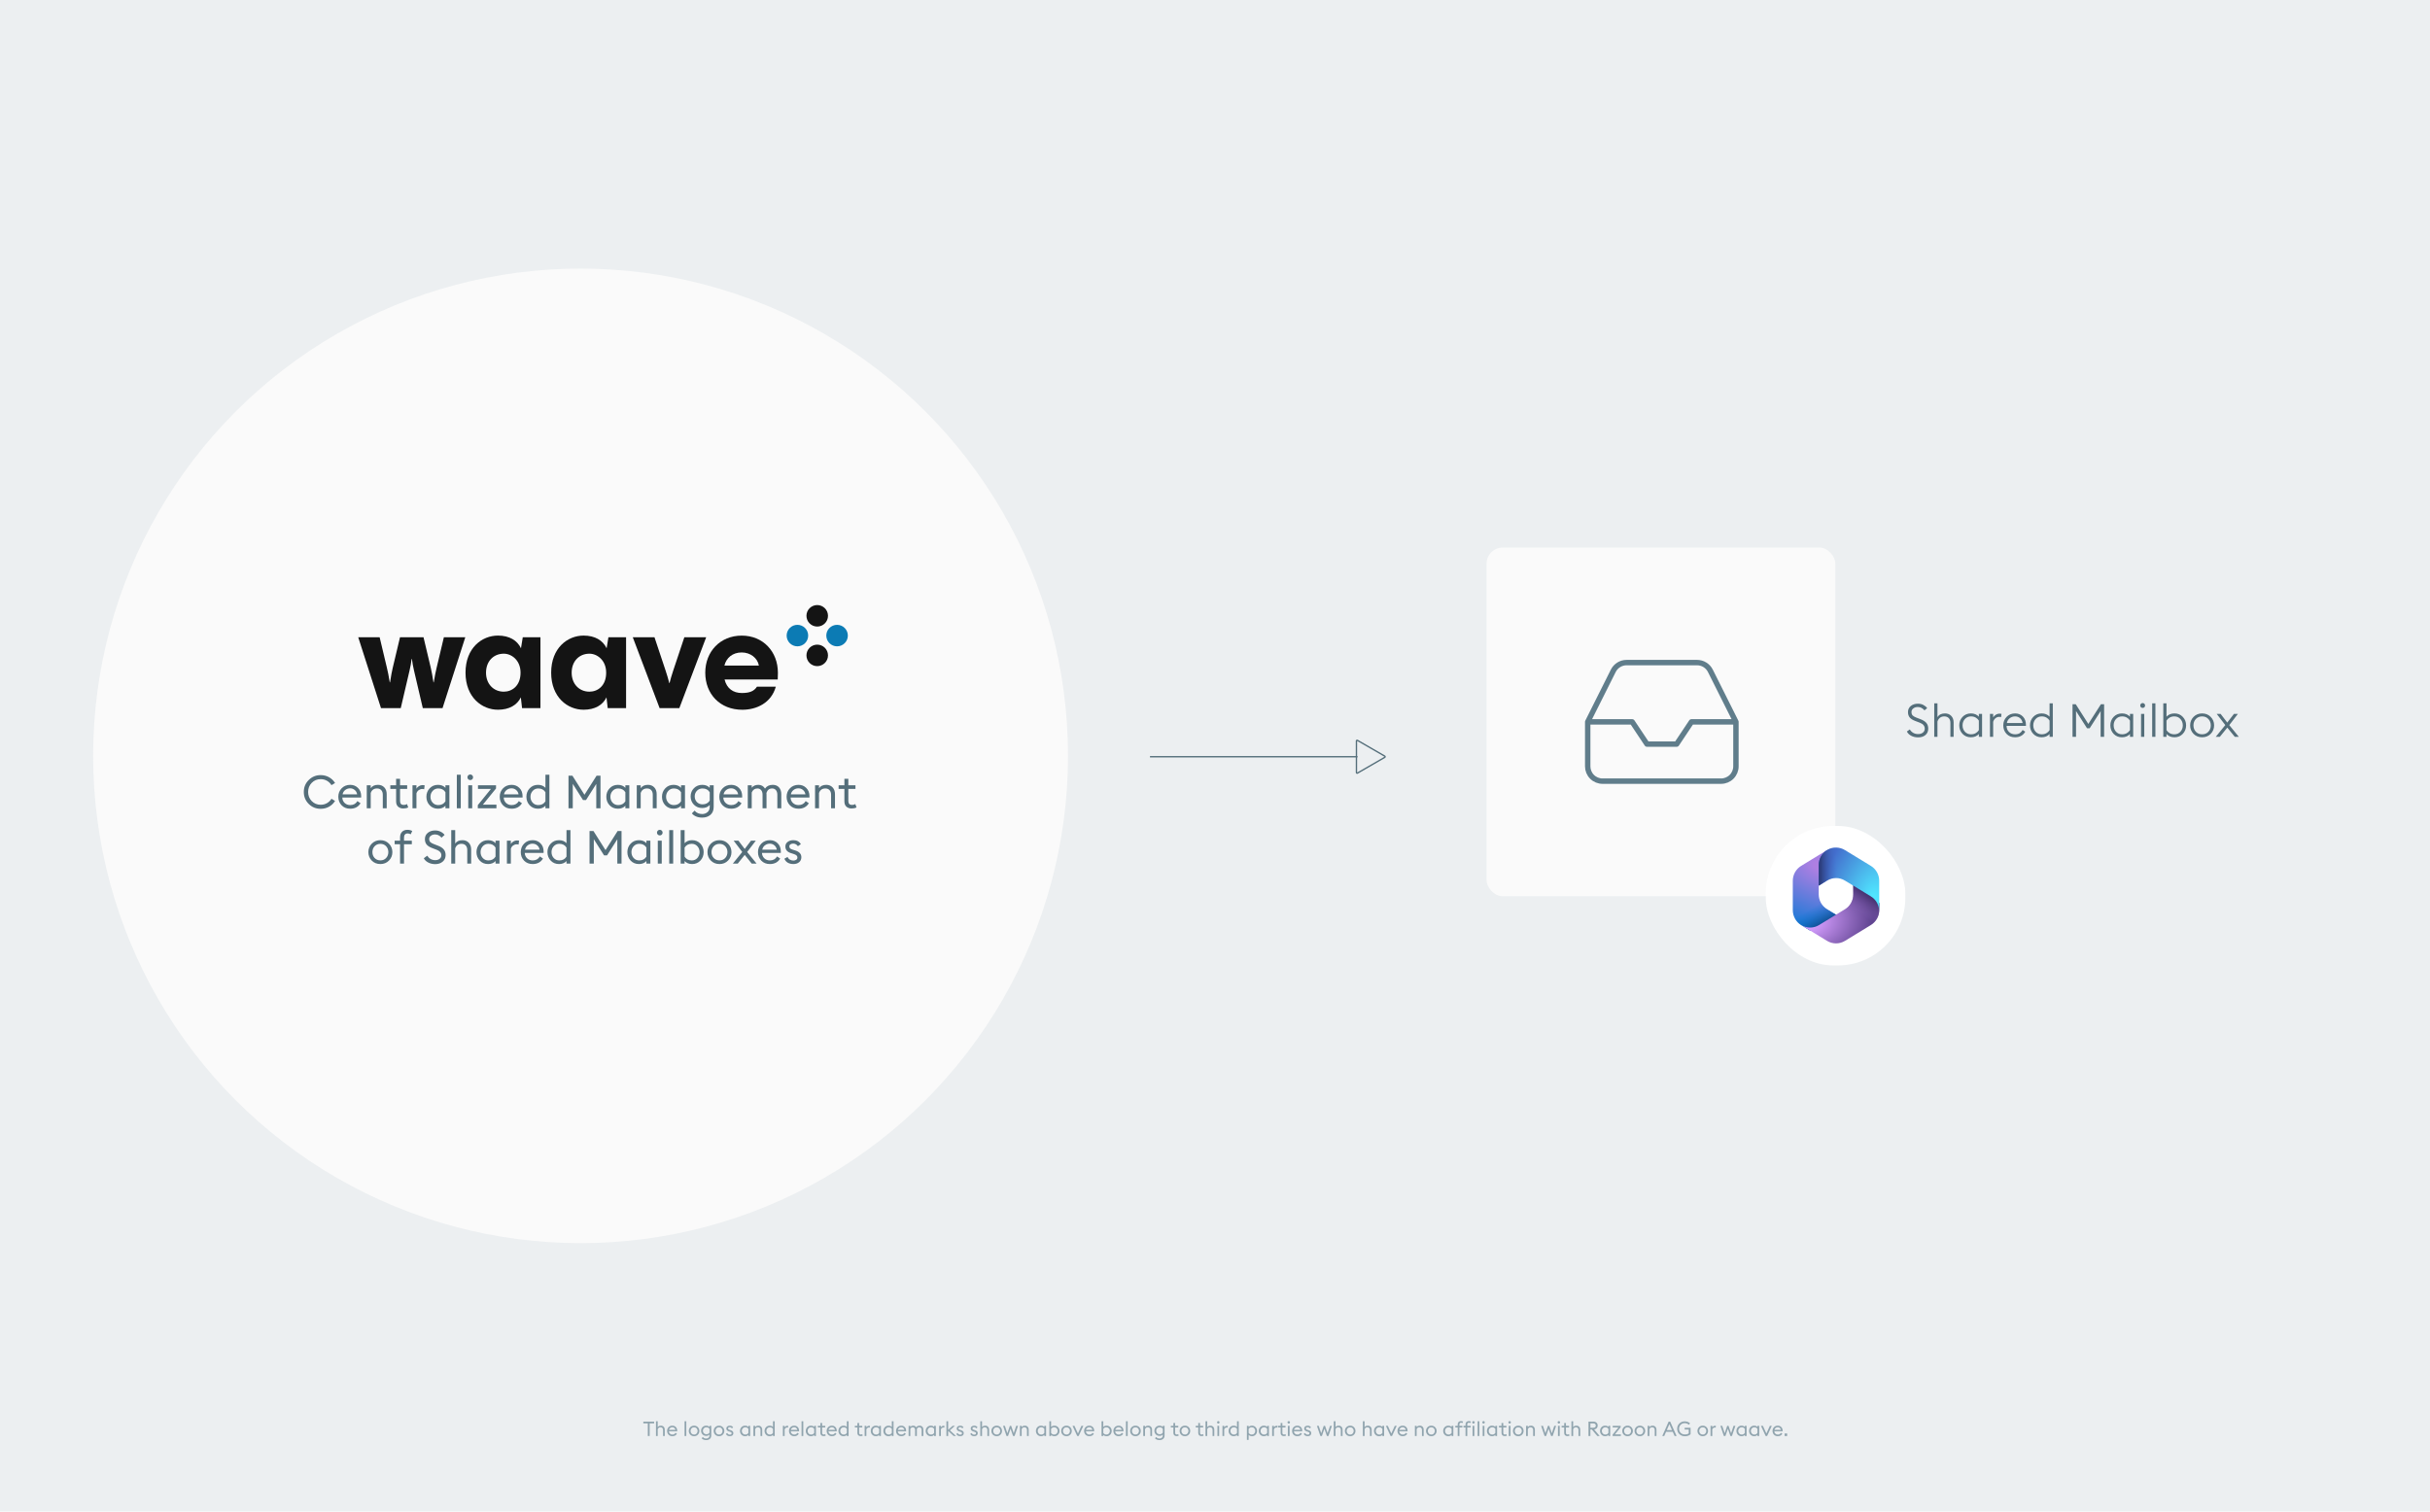 <svg width="1800" height="1120" viewBox="0 0 1800 1120" fill="none" xmlns="http://www.w3.org/2000/svg">
<rect width="1800" height="1120" fill="#ECEFF1"/>
<g filter="url(#filter0_d_4120_118)">
<circle cx="430.06" cy="560.06" r="361.06" fill="#FAFAFA"/>
</g>
<path d="M1420.84 546.359C1418.89 546.359 1417.16 545.951 1415.64 545.135C1414.12 544.297 1413.08 543.254 1412.51 542.007L1414.66 540.477C1416.08 542.767 1418.16 543.911 1420.88 543.911C1422.28 543.911 1423.44 543.549 1424.35 542.823C1425.27 542.098 1425.74 541.135 1425.74 539.933C1425.74 537.916 1424.57 536.454 1422.24 535.547L1418.67 534.187C1416.79 533.485 1415.43 532.623 1414.59 531.603C1413.75 530.583 1413.33 529.246 1413.33 527.591C1413.33 525.733 1414.02 524.237 1415.4 523.103C1416.81 521.97 1418.58 521.403 1420.71 521.403C1422.18 521.403 1423.51 521.709 1424.69 522.321C1425.89 522.933 1426.84 523.727 1427.54 524.701L1425.54 526.333C1424.15 524.679 1422.51 523.851 1420.61 523.851C1419.27 523.851 1418.15 524.203 1417.24 524.905C1416.36 525.585 1415.91 526.469 1415.91 527.557C1415.91 528.623 1416.19 529.461 1416.73 530.073C1417.3 530.663 1418.23 531.207 1419.52 531.705L1422.71 532.929C1424.59 533.655 1426 534.561 1426.93 535.649C1427.86 536.737 1428.32 538.143 1428.32 539.865C1428.32 541.86 1427.63 543.447 1426.25 544.625C1424.87 545.781 1423.06 546.359 1420.84 546.359ZM1435.15 545.951H1432.77V521.131H1435.15V531.331C1436.31 529.518 1438.17 528.611 1440.73 528.611C1442.61 528.611 1444.14 529.212 1445.32 530.413C1446.52 531.615 1447.12 533.247 1447.12 535.309V545.951H1444.74V535.649C1444.74 534.108 1444.33 532.918 1443.52 532.079C1442.72 531.241 1441.61 530.821 1440.18 530.821C1438.89 530.821 1437.81 531.173 1436.95 531.875C1436.11 532.555 1435.51 533.473 1435.15 534.629V545.951ZM1459.9 546.291C1457.41 546.291 1455.35 545.441 1453.71 543.741C1452.1 542.019 1451.3 539.922 1451.3 537.451C1451.3 534.981 1452.1 532.895 1453.71 531.195C1455.35 529.473 1457.41 528.611 1459.9 528.611C1462.37 528.611 1464.34 529.416 1465.82 531.025V528.951H1468.2V545.951H1465.82V543.877C1464.34 545.487 1462.37 546.291 1459.9 546.291ZM1460 544.081C1461.32 544.081 1462.47 543.798 1463.47 543.231C1464.47 542.665 1465.25 541.917 1465.82 540.987V533.915C1465.25 532.986 1464.47 532.238 1463.47 531.671C1462.47 531.105 1461.32 530.821 1460 530.821C1458.17 530.821 1456.66 531.467 1455.48 532.759C1454.33 534.029 1453.75 535.593 1453.75 537.451C1453.75 539.31 1454.33 540.885 1455.48 542.177C1456.66 543.447 1458.17 544.081 1460 544.081ZM1474.04 545.951V528.951H1476.42V531.603C1476.81 530.833 1477.44 530.175 1478.33 529.631C1479.21 529.065 1480.16 528.781 1481.18 528.781C1481.73 528.781 1482.19 528.827 1482.58 528.917L1482.27 531.365C1481.84 531.229 1481.35 531.161 1480.81 531.161C1479.83 531.161 1478.94 531.501 1478.12 532.181C1477.31 532.839 1476.74 533.734 1476.42 534.867V545.951H1474.04ZM1492.64 546.291C1490.04 546.291 1487.93 545.453 1486.32 543.775C1484.71 542.075 1483.91 539.967 1483.91 537.451C1483.91 534.958 1484.73 532.861 1486.39 531.161C1488.04 529.461 1490.15 528.611 1492.71 528.611C1495 528.611 1496.9 529.382 1498.42 530.923C1499.94 532.465 1500.7 534.561 1500.7 537.213V537.859H1486.35C1486.35 539.627 1486.94 541.112 1488.12 542.313C1489.3 543.492 1490.81 544.081 1492.64 544.081C1494 544.081 1495.11 543.821 1495.98 543.299C1496.86 542.755 1497.62 541.951 1498.25 540.885L1500.19 542.143C1498.58 544.909 1496.07 546.291 1492.64 546.291ZM1486.56 535.751H1498.22C1497.99 534.233 1497.37 533.031 1496.35 532.147C1495.33 531.263 1494.08 530.821 1492.61 530.821C1491.14 530.821 1489.82 531.275 1488.67 532.181C1487.53 533.065 1486.83 534.255 1486.56 535.751ZM1512.3 546.291C1509.8 546.291 1507.74 545.441 1506.11 543.741C1504.5 542.019 1503.69 539.922 1503.69 537.451C1503.69 534.981 1504.5 532.895 1506.11 531.195C1507.74 529.473 1509.8 528.611 1512.3 528.611C1514.77 528.611 1516.74 529.416 1518.21 531.025V521.131H1520.59V545.951H1518.21V543.877C1516.74 545.487 1514.77 546.291 1512.3 546.291ZM1512.4 544.081C1513.71 544.081 1514.87 543.798 1515.87 543.231C1516.86 542.665 1517.65 541.917 1518.21 540.987V533.915C1517.65 532.986 1516.86 532.238 1515.87 531.671C1514.87 531.105 1513.71 530.821 1512.4 530.821C1510.56 530.821 1509.05 531.467 1507.88 532.759C1506.72 534.029 1506.14 535.593 1506.14 537.451C1506.14 539.31 1506.72 540.885 1507.88 542.177C1509.05 543.447 1510.56 544.081 1512.4 544.081ZM1535.21 545.951V521.811H1537.59L1546.91 536.397L1556.23 521.811H1558.61V545.951H1556.02V526.911L1547.9 539.627H1545.96L1537.8 526.843V545.951H1535.21ZM1571.83 546.291C1569.34 546.291 1567.27 545.441 1565.64 543.741C1564.03 542.019 1563.23 539.922 1563.23 537.451C1563.23 534.981 1564.03 532.895 1565.64 531.195C1567.27 529.473 1569.34 528.611 1571.83 528.611C1574.3 528.611 1576.27 529.416 1577.75 531.025V528.951H1580.13V545.951H1577.75V543.877C1576.27 545.487 1574.3 546.291 1571.83 546.291ZM1571.93 544.081C1573.25 544.081 1574.4 543.798 1575.4 543.231C1576.4 542.665 1577.18 541.917 1577.75 540.987V533.915C1577.18 532.986 1576.4 532.238 1575.4 531.671C1574.4 531.105 1573.25 530.821 1571.93 530.821C1570.1 530.821 1568.59 531.467 1567.41 532.759C1566.25 534.029 1565.68 535.593 1565.68 537.451C1565.68 539.31 1566.25 540.885 1567.41 542.177C1568.59 543.447 1570.1 544.081 1571.93 544.081ZM1587.19 524.531C1586.67 524.531 1586.23 524.361 1585.87 524.021C1585.53 523.659 1585.36 523.228 1585.36 522.729C1585.36 522.231 1585.53 521.811 1585.87 521.471C1586.23 521.109 1586.67 520.927 1587.19 520.927C1587.69 520.927 1588.11 521.109 1588.45 521.471C1588.79 521.811 1588.96 522.231 1588.96 522.729C1588.96 523.228 1588.79 523.659 1588.45 524.021C1588.11 524.361 1587.69 524.531 1587.19 524.531ZM1585.97 545.951V528.951H1588.35V545.951H1585.97ZM1594.21 545.951V521.131H1596.59V545.951H1594.21ZM1610.74 546.291C1608.26 546.291 1606.29 545.487 1604.82 543.877V545.951H1602.44V521.131H1604.82V531.025C1606.29 529.416 1608.26 528.611 1610.74 528.611C1613.23 528.611 1615.28 529.473 1616.89 531.195C1618.52 532.895 1619.34 534.981 1619.34 537.451C1619.34 539.922 1618.52 542.019 1616.89 543.741C1615.28 545.441 1613.23 546.291 1610.74 546.291ZM1610.63 544.081C1612.47 544.081 1613.97 543.447 1615.12 542.177C1616.3 540.885 1616.89 539.31 1616.89 537.451C1616.89 535.593 1616.3 534.029 1615.12 532.759C1613.97 531.467 1612.47 530.821 1610.63 530.821C1609.32 530.821 1608.16 531.105 1607.17 531.671C1606.17 532.238 1605.39 532.986 1604.82 533.915V540.987C1605.39 541.917 1606.17 542.665 1607.17 543.231C1608.16 543.798 1609.32 544.081 1610.63 544.081ZM1637.56 543.741C1635.88 545.441 1633.76 546.291 1631.2 546.291C1628.64 546.291 1626.52 545.441 1624.84 543.741C1623.17 542.019 1622.33 539.922 1622.33 537.451C1622.33 534.981 1623.17 532.895 1624.84 531.195C1626.52 529.473 1628.64 528.611 1631.2 528.611C1633.76 528.611 1635.88 529.473 1637.56 531.195C1639.24 532.895 1640.08 534.981 1640.08 537.451C1640.08 539.922 1639.24 542.019 1637.56 543.741ZM1626.54 542.177C1627.75 543.447 1629.3 544.081 1631.2 544.081C1633.11 544.081 1634.65 543.447 1635.83 542.177C1637.03 540.885 1637.63 539.31 1637.63 537.451C1637.63 535.593 1637.03 534.029 1635.83 532.759C1634.65 531.467 1633.11 530.821 1631.2 530.821C1629.3 530.821 1627.75 531.467 1626.54 532.759C1625.37 534.029 1624.78 535.593 1624.78 537.451C1624.78 539.31 1625.37 540.885 1626.54 542.177ZM1655.4 545.951L1649.86 539.117L1644.32 545.951H1641.29L1648.36 537.247L1642 528.951H1644.89L1649.82 535.377L1654.79 528.951H1657.71L1651.32 537.281L1658.39 545.951H1655.4Z" fill="#546E7A"/>
<g filter="url(#filter1_d_4120_118)">
<rect x="1101.15" y="405.689" width="258.361" height="258.361" rx="12" fill="#FAFAFA"/>
</g>
<path d="M1285.88 534.87H1252.94L1241.96 551.34H1220L1209.02 534.87H1176.08M1285.88 534.87V567.811C1285.88 570.723 1284.72 573.516 1282.67 575.575C1280.61 577.634 1277.81 578.791 1274.9 578.791H1187.06C1184.15 578.791 1181.35 577.634 1179.29 575.575C1177.23 573.516 1176.08 570.723 1176.08 567.811V534.87M1285.88 534.87L1266.94 497.042C1266.03 495.213 1264.63 493.674 1262.89 492.597C1261.16 491.52 1259.16 490.949 1257.11 490.948H1204.85C1202.8 490.949 1200.8 491.52 1199.07 492.597C1197.33 493.674 1195.93 495.213 1195.02 497.042L1176.08 534.87" stroke="#607D8B" stroke-width="4" stroke-linecap="round" stroke-linejoin="round"/>
<path d="M851.836 560.706H1005.56" stroke="#546E7A"/>
<g filter="url(#filter2_d_4120_118)">
<rect x="1308" y="612" width="103.345" height="103.345" rx="50" fill="white"/>
</g>
<path d="M282.208 524.665L265.355 472.166H281.216L286.584 494.735C287.14 497.076 288.035 501.107 288.712 505.572H288.929C289.606 501.107 290.38 496.979 290.936 494.735L296.304 472.166H313.712L319.08 494.735C319.636 496.979 320.409 501.107 321.086 505.572H321.304C321.981 501.107 322.876 497.076 323.432 494.735L328.799 472.166H344.66L327.808 524.665H313.18L306.7 496.955C306.023 494.059 305.467 491.138 305.129 488.242H304.911C304.573 491.138 304.017 494.059 303.34 496.955L296.86 524.665H282.208Z" fill="#141414"/>
<path d="M400.319 472.166V524.665H386.706L385.812 516.724C383.031 522.42 377.229 525.872 368.839 525.872C357.015 525.872 344.83 516.724 344.83 498.404C344.83 480.083 356.991 470.935 368.839 470.935C377.325 470.935 383.128 474.508 385.909 480.325L387.238 472.166H400.319ZM385.594 498.428C385.594 489.28 379.018 484.356 373.191 484.356C365.478 484.356 360.014 490.052 360.014 498.428C360.014 506.803 365.599 512.5 373.191 512.5C379.211 512.5 385.594 508.252 385.594 498.428Z" fill="#141414"/>
<path d="M463.763 472.166V524.665H450.15L449.256 516.724C446.475 522.42 440.672 525.872 432.283 525.872C420.459 525.872 408.273 516.724 408.273 498.404C408.273 480.083 420.435 470.935 432.283 470.935C440.769 470.935 446.572 474.508 449.352 480.325L450.682 472.166H463.763ZM449.014 498.428C449.014 489.28 442.437 484.356 436.635 484.356C428.922 484.356 423.457 490.052 423.457 498.428C423.457 506.803 429.043 512.5 436.635 512.5C442.655 512.5 449.014 508.252 449.014 498.428Z" fill="#141414"/>
<path d="M488.594 524.665L468.719 472.166H484.798L493.067 496.955C494.082 500.093 495.195 503.665 495.751 506.103H495.968C496.524 503.641 497.637 500.069 498.652 496.955L506.921 472.166H523.096L503.222 524.665H488.594Z" fill="#141414"/>
<path d="M576.119 503.448H536.709C538.377 510.158 543.068 513.489 549.547 513.489C555.471 513.489 558.59 512.041 560.718 508.807H574.669C571.308 520.972 560.258 525.896 549.886 525.896C533.251 525.896 522.419 514.165 522.419 498.428C522.419 482.69 533.59 470.959 549.426 470.959C565.263 470.959 576.216 482.811 576.216 498.428C576.216 500.552 576.216 501.324 576.095 503.448H576.119ZM536.588 493.166H562.144C561.129 487.469 555.785 483.438 549.426 483.438C542.729 483.438 538.038 487.349 536.588 493.166Z" fill="#141414"/>
<path d="M605.351 464.249C609.758 464.249 613.33 460.683 613.33 456.284C613.33 451.885 609.758 448.318 605.351 448.318C600.944 448.318 597.372 451.885 597.372 456.284C597.372 460.683 600.944 464.249 605.351 464.249Z" fill="#141414"/>
<path d="M620.051 478.901C624.458 478.901 628.03 475.334 628.03 470.935C628.03 466.536 624.458 462.97 620.051 462.97C615.645 462.97 612.072 466.536 612.072 470.935C612.072 475.334 615.645 478.901 620.051 478.901Z" fill="#0C7BB4"/>
<path d="M590.675 478.901C595.081 478.901 598.654 475.334 598.654 470.935C598.654 466.536 595.081 462.97 590.675 462.97C586.268 462.97 582.696 466.536 582.696 470.935C582.696 475.334 586.268 478.901 590.675 478.901Z" fill="#0C7BB4"/>
<path d="M605.351 493.576C609.758 493.576 613.33 490.01 613.33 485.611C613.33 481.212 609.758 477.645 605.351 477.645C600.944 477.645 597.372 481.212 597.372 485.611C597.372 490.01 600.944 493.576 605.351 493.576Z" fill="#141414"/>
<path d="M237.519 599.281C234.051 599.281 231.104 598.08 228.679 595.677C226.253 593.252 225.041 590.294 225.041 586.803C225.041 583.313 226.253 580.366 228.679 577.963C231.104 575.538 234.051 574.325 237.519 574.325C239.808 574.325 241.882 574.847 243.741 575.889C245.599 576.932 247.084 578.36 248.195 580.173L245.543 581.771C244.681 580.389 243.559 579.301 242.177 578.507C240.794 577.714 239.241 577.317 237.519 577.317C234.889 577.317 232.679 578.235 230.889 580.071C229.121 581.907 228.237 584.151 228.237 586.803C228.237 589.455 229.121 591.699 230.889 593.535C232.679 595.371 234.889 596.289 237.519 596.289C239.241 596.289 240.794 595.893 242.177 595.099C243.559 594.306 244.681 593.218 245.543 591.835L248.195 593.433C247.084 595.247 245.599 596.675 243.741 597.717C241.882 598.76 239.808 599.281 237.519 599.281ZM259.411 599.213C256.804 599.213 254.685 598.375 253.053 596.697C251.421 595.02 250.605 592.912 250.605 590.373C250.605 587.857 251.432 585.761 253.087 584.083C254.741 582.383 256.861 581.533 259.445 581.533C261.734 581.533 263.649 582.304 265.191 583.845C266.755 585.364 267.537 587.438 267.537 590.067C267.537 590.407 267.525 590.702 267.503 590.951H253.563C253.608 592.538 254.175 593.864 255.263 594.929C256.373 595.995 257.767 596.527 259.445 596.527C261.825 596.527 263.593 595.541 264.749 593.569L267.061 595.167C265.406 597.865 262.856 599.213 259.411 599.213ZM253.767 588.571H264.545C264.318 587.211 263.717 586.135 262.743 585.341C261.791 584.525 260.657 584.117 259.343 584.117C258.005 584.117 256.804 584.525 255.739 585.341C254.696 586.135 254.039 587.211 253.767 588.571ZM271.686 598.873V581.873H274.61V584.015C275.744 582.361 277.534 581.533 279.982 581.533C281.909 581.533 283.462 582.157 284.64 583.403C285.842 584.65 286.442 586.327 286.442 588.435V598.873H283.552V588.877C283.552 587.404 283.167 586.259 282.396 585.443C281.648 584.627 280.617 584.219 279.302 584.219C276.945 584.219 275.381 585.341 274.61 587.585V598.873H271.686ZM298.718 599.043C297.2 599.043 295.93 598.601 294.91 597.717C293.913 596.811 293.414 595.519 293.414 593.841V584.559H289.13V581.873H293.414V577.045H296.338V581.873H301.608V584.559H296.338V593.467C296.338 595.439 297.245 596.425 299.058 596.425C299.965 596.425 300.781 596.21 301.506 595.779L302.39 598.261C301.393 598.783 300.169 599.043 298.718 599.043ZM305.554 598.873V581.873H308.478V584.389C308.818 583.664 309.418 583.041 310.28 582.519C311.164 581.975 312.093 581.703 313.068 581.703C313.566 581.703 314.065 581.76 314.564 581.873L314.19 584.797C313.782 584.661 313.294 584.593 312.728 584.593C311.821 584.593 310.96 584.888 310.144 585.477C309.35 586.044 308.795 586.837 308.478 587.857V598.873H305.554ZM324.417 599.213C321.923 599.213 319.872 598.363 318.263 596.663C316.653 594.941 315.849 592.844 315.849 590.373C315.849 587.903 316.653 585.817 318.263 584.117C319.872 582.395 321.923 581.533 324.417 581.533C326.751 581.533 328.599 582.27 329.959 583.743V581.873H332.883V598.873H329.959V597.003C328.599 598.477 326.751 599.213 324.417 599.213ZM324.655 596.527C327.035 596.527 328.803 595.587 329.959 593.705V587.007C328.803 585.149 327.035 584.219 324.655 584.219C322.977 584.219 321.595 584.82 320.507 586.021C319.419 587.2 318.875 588.651 318.875 590.373C318.875 592.096 319.419 593.558 320.507 594.759C321.595 595.938 322.977 596.527 324.655 596.527ZM338.392 598.873V574.053H341.316V598.873H338.392ZM349.816 577.419C349.431 577.805 348.944 577.997 348.354 577.997C347.765 577.997 347.266 577.805 346.858 577.419C346.45 577.011 346.246 576.513 346.246 575.923C346.246 575.357 346.45 574.869 346.858 574.461C347.266 574.053 347.765 573.849 348.354 573.849C348.944 573.849 349.431 574.053 349.816 574.461C350.224 574.869 350.428 575.357 350.428 575.923C350.428 576.513 350.224 577.011 349.816 577.419ZM346.858 598.873V581.873H349.782V598.873H346.858ZM353.931 598.873V596.561L363.655 584.559H354.067V581.873H367.429V584.219L357.705 596.187H367.735V598.873H353.931ZM378.975 599.213C376.368 599.213 374.249 598.375 372.617 596.697C370.985 595.02 370.169 592.912 370.169 590.373C370.169 587.857 370.996 585.761 372.651 584.083C374.306 582.383 376.425 581.533 379.009 581.533C381.298 581.533 383.214 582.304 384.755 583.845C386.319 585.364 387.101 587.438 387.101 590.067C387.101 590.407 387.09 590.702 387.067 590.951H373.127C373.172 592.538 373.739 593.864 374.827 594.929C375.938 595.995 377.332 596.527 379.009 596.527C381.389 596.527 383.157 595.541 384.313 593.569L386.625 595.167C384.97 597.865 382.42 599.213 378.975 599.213ZM373.331 588.571H384.109C383.882 587.211 383.282 586.135 382.307 585.341C381.355 584.525 380.222 584.117 378.907 584.117C377.57 584.117 376.368 584.525 375.303 585.341C374.26 586.135 373.603 587.211 373.331 588.571ZM398.493 599.213C396 599.213 393.948 598.363 392.339 596.663C390.73 594.941 389.925 592.844 389.925 590.373C389.925 587.903 390.73 585.817 392.339 584.117C393.948 582.395 396 581.533 398.493 581.533C400.828 581.533 402.675 582.27 404.035 583.743V574.053H406.959V598.873H404.035V597.003C402.675 598.477 400.828 599.213 398.493 599.213ZM398.731 596.527C401.111 596.527 402.879 595.587 404.035 593.705V587.007C402.879 585.149 401.111 584.219 398.731 584.219C397.054 584.219 395.671 584.82 394.583 586.021C393.495 587.2 392.951 588.651 392.951 590.373C392.951 592.096 393.495 593.558 394.583 594.759C395.671 595.938 397.054 596.527 398.731 596.527ZM421.111 598.873V574.733H424.001L432.943 588.877L441.919 574.733H444.809V598.873H441.681V580.853L434.099 592.787H431.855L424.273 580.819V598.873H421.111ZM457.694 599.213C455.201 599.213 453.149 598.363 451.54 596.663C449.931 594.941 449.126 592.844 449.126 590.373C449.126 587.903 449.931 585.817 451.54 584.117C453.149 582.395 455.201 581.533 457.694 581.533C460.029 581.533 461.876 582.27 463.236 583.743V581.873H466.16V598.873H463.236V597.003C461.876 598.477 460.029 599.213 457.694 599.213ZM457.932 596.527C460.312 596.527 462.08 595.587 463.236 593.705V587.007C462.08 585.149 460.312 584.219 457.932 584.219C456.255 584.219 454.872 584.82 453.784 586.021C452.696 587.2 452.152 588.651 452.152 590.373C452.152 592.096 452.696 593.558 453.784 594.759C454.872 595.938 456.255 596.527 457.932 596.527ZM471.669 598.873V581.873H474.593V584.015C475.726 582.361 477.517 581.533 479.965 581.533C481.892 581.533 483.444 582.157 484.623 583.403C485.824 584.65 486.425 586.327 486.425 588.435V598.873H483.535V588.877C483.535 587.404 483.15 586.259 482.379 585.443C481.631 584.627 480.6 584.219 479.285 584.219C476.928 584.219 475.364 585.341 474.593 587.585V598.873H471.669ZM498.932 599.213C496.439 599.213 494.388 598.363 492.778 596.663C491.169 594.941 490.364 592.844 490.364 590.373C490.364 587.903 491.169 585.817 492.778 584.117C494.388 582.395 496.439 581.533 498.932 581.533C501.267 581.533 503.114 582.27 504.474 583.743V581.873H507.398V598.873H504.474V597.003C503.114 598.477 501.267 599.213 498.932 599.213ZM499.17 596.527C501.55 596.527 503.318 595.587 504.474 593.705V587.007C503.318 585.149 501.55 584.219 499.17 584.219C497.493 584.219 496.11 584.82 495.022 586.021C493.934 587.2 493.39 588.651 493.39 590.373C493.39 592.096 493.934 593.558 495.022 594.759C496.11 595.938 497.493 596.527 499.17 596.527ZM520.149 605.809C518.472 605.809 516.964 605.526 515.627 604.959C514.312 604.393 513.27 603.633 512.499 602.681L514.505 600.641C515.933 602.319 517.814 603.157 520.149 603.157C521.645 603.157 522.948 602.693 524.059 601.763C525.17 600.857 525.725 599.519 525.725 597.751V596.459C524.365 597.955 522.518 598.703 520.183 598.703C517.69 598.703 515.627 597.876 513.995 596.221C512.386 594.544 511.581 592.504 511.581 590.101C511.581 587.699 512.397 585.67 514.029 584.015C515.661 582.361 517.712 581.533 520.183 581.533C522.518 581.533 524.365 582.27 525.725 583.743V581.873H528.649V597.853C528.649 600.437 527.844 602.409 526.235 603.769C524.626 605.129 522.597 605.809 520.149 605.809ZM520.421 595.983C522.801 595.983 524.569 595.054 525.725 593.195V587.007C524.569 585.149 522.801 584.219 520.421 584.219C518.744 584.219 517.35 584.786 516.239 585.919C515.151 587.053 514.607 588.447 514.607 590.101C514.607 591.779 515.151 593.184 516.239 594.317C517.35 595.428 518.744 595.983 520.421 595.983ZM541.637 599.213C539.03 599.213 536.911 598.375 535.279 596.697C533.647 595.02 532.831 592.912 532.831 590.373C532.831 587.857 533.658 585.761 535.313 584.083C536.968 582.383 539.087 581.533 541.671 581.533C543.96 581.533 545.876 582.304 547.417 583.845C548.981 585.364 549.763 587.438 549.763 590.067C549.763 590.407 549.752 590.702 549.729 590.951H535.789C535.834 592.538 536.401 593.864 537.489 594.929C538.6 595.995 539.994 596.527 541.671 596.527C544.051 596.527 545.819 595.541 546.975 593.569L549.287 595.167C547.632 597.865 545.082 599.213 541.637 599.213ZM535.993 588.571H546.771C546.544 587.211 545.944 586.135 544.969 585.341C544.017 584.525 542.884 584.117 541.569 584.117C540.232 584.117 539.03 584.525 537.965 585.341C536.922 586.135 536.265 587.211 535.993 588.571ZM575.809 598.873V588.911C575.809 587.461 575.469 586.316 574.789 585.477C574.109 584.639 573.157 584.219 571.933 584.219C569.848 584.219 568.442 585.33 567.717 587.551C567.762 587.959 567.785 588.254 567.785 588.435V598.873H564.861V588.911C564.861 587.461 564.521 586.316 563.841 585.477C563.161 584.639 562.22 584.219 561.019 584.219C560.022 584.219 559.16 584.491 558.435 585.035C557.71 585.579 557.177 586.305 556.837 587.211V598.873H553.913V581.873H556.837V583.675C557.97 582.247 559.591 581.533 561.699 581.533C563.898 581.533 565.552 582.463 566.663 584.321C567.932 582.463 569.836 581.533 572.375 581.533C574.37 581.533 575.922 582.157 577.033 583.403C578.166 584.65 578.733 586.327 578.733 588.435V598.873H575.809ZM591.475 599.213C588.868 599.213 586.749 598.375 585.117 596.697C583.485 595.02 582.669 592.912 582.669 590.373C582.669 587.857 583.496 585.761 585.151 584.083C586.806 582.383 588.925 581.533 591.509 581.533C593.798 581.533 595.714 582.304 597.255 583.845C598.819 585.364 599.601 587.438 599.601 590.067C599.601 590.407 599.59 590.702 599.567 590.951H585.627C585.672 592.538 586.239 593.864 587.327 594.929C588.438 595.995 589.832 596.527 591.509 596.527C593.889 596.527 595.657 595.541 596.813 593.569L599.125 595.167C597.47 597.865 594.92 599.213 591.475 599.213ZM585.831 588.571H596.609C596.382 587.211 595.782 586.135 594.807 585.341C593.855 584.525 592.722 584.117 591.407 584.117C590.07 584.117 588.868 584.525 587.803 585.341C586.76 586.135 586.103 587.211 585.831 588.571ZM603.751 598.873V581.873H606.675V584.015C607.808 582.361 609.599 581.533 612.047 581.533C613.974 581.533 615.526 582.157 616.705 583.403C617.906 584.65 618.507 586.327 618.507 588.435V598.873H615.617V588.877C615.617 587.404 615.232 586.259 614.461 585.443C613.713 584.627 612.682 584.219 611.367 584.219C609.01 584.219 607.446 585.341 606.675 587.585V598.873H603.751ZM630.783 599.043C629.264 599.043 627.995 598.601 626.975 597.717C625.977 596.811 625.479 595.519 625.479 593.841V584.559H621.195V581.873H625.479V577.045H628.403V581.873H633.673V584.559H628.403V593.467C628.403 595.439 629.309 596.425 631.123 596.425C632.029 596.425 632.845 596.21 633.571 595.779L634.455 598.261C633.457 598.783 632.233 599.043 630.783 599.043ZM281.774 640.213C279.213 640.213 277.082 639.363 275.382 637.663C273.705 635.941 272.866 633.844 272.866 631.373C272.866 628.903 273.705 626.817 275.382 625.117C277.082 623.395 279.213 622.533 281.774 622.533C284.313 622.533 286.421 623.395 288.098 625.117C289.798 626.817 290.648 628.903 290.648 631.373C290.648 633.844 289.798 635.941 288.098 637.663C286.421 639.363 284.313 640.213 281.774 640.213ZM277.49 635.725C278.601 636.904 280.029 637.493 281.774 637.493C283.52 637.493 284.936 636.904 286.024 635.725C287.112 634.547 287.656 633.096 287.656 631.373C287.656 629.651 287.112 628.2 286.024 627.021C284.936 625.843 283.52 625.253 281.774 625.253C280.029 625.253 278.601 625.843 277.49 627.021C276.402 628.2 275.858 629.651 275.858 631.373C275.858 633.096 276.402 634.547 277.49 635.725ZM296.349 639.873V625.559H292.337V622.873H296.349V620.391C296.349 618.691 296.836 617.343 297.811 616.345C298.785 615.348 300.123 614.849 301.823 614.849C303.092 614.849 304.271 615.133 305.359 615.699L304.271 618.147C303.387 617.739 302.616 617.535 301.959 617.535C301.097 617.535 300.429 617.807 299.953 618.351C299.499 618.873 299.273 619.609 299.273 620.561V622.873H305.053V625.559H299.273V639.873H296.349ZM322.367 640.281C320.44 640.281 318.706 639.873 317.165 639.057C315.623 638.241 314.547 637.199 313.935 635.929L316.451 634.025C317.879 636.224 319.873 637.323 322.435 637.323C323.749 637.323 324.826 636.995 325.665 636.337C326.503 635.68 326.923 634.807 326.923 633.719C326.923 631.861 325.767 630.501 323.455 629.639L320.259 628.415C318.332 627.713 316.927 626.84 316.043 625.797C315.181 624.732 314.751 623.383 314.751 621.751C314.751 619.802 315.465 618.249 316.893 617.093C318.321 615.915 320.134 615.325 322.333 615.325C323.806 615.325 325.155 615.631 326.379 616.243C327.603 616.833 328.589 617.626 329.337 618.623L327.059 620.663C325.699 619.077 324.101 618.283 322.265 618.283C321.041 618.283 320.009 618.601 319.171 619.235C318.332 619.847 317.913 620.641 317.913 621.615C317.913 622.59 318.185 623.361 318.729 623.927C319.295 624.494 320.236 625.015 321.551 625.491L324.441 626.613C326.322 627.316 327.727 628.223 328.657 629.333C329.609 630.444 330.085 631.861 330.085 633.583C330.085 635.601 329.359 637.221 327.909 638.445C326.481 639.669 324.633 640.281 322.367 640.281ZM337.182 639.873H334.258V615.053H337.182V625.015C338.315 623.361 340.106 622.533 342.554 622.533C344.48 622.533 346.033 623.157 347.212 624.403C348.413 625.65 349.014 627.327 349.014 629.435V639.873H346.124V629.877C346.124 628.404 345.738 627.259 344.968 626.443C344.22 625.627 343.188 625.219 341.874 625.219C339.516 625.219 337.952 626.341 337.182 628.585V639.873ZM361.521 640.213C359.028 640.213 356.977 639.363 355.367 637.663C353.758 635.941 352.953 633.844 352.953 631.373C352.953 628.903 353.758 626.817 355.367 625.117C356.977 623.395 359.028 622.533 361.521 622.533C363.856 622.533 365.703 623.27 367.063 624.743V622.873H369.987V639.873H367.063V638.003C365.703 639.477 363.856 640.213 361.521 640.213ZM361.759 637.527C364.139 637.527 365.907 636.587 367.063 634.705V628.007C365.907 626.149 364.139 625.219 361.759 625.219C360.082 625.219 358.699 625.82 357.611 627.021C356.523 628.2 355.979 629.651 355.979 631.373C355.979 633.096 356.523 634.558 357.611 635.759C358.699 636.938 360.082 637.527 361.759 637.527ZM375.496 639.873V622.873H378.42V625.389C378.76 624.664 379.361 624.041 380.222 623.519C381.106 622.975 382.035 622.703 383.01 622.703C383.509 622.703 384.007 622.76 384.506 622.873L384.132 625.797C383.724 625.661 383.237 625.593 382.67 625.593C381.763 625.593 380.902 625.888 380.086 626.477C379.293 627.044 378.737 627.837 378.42 628.857V639.873H375.496ZM394.564 640.213C391.957 640.213 389.838 639.375 388.206 637.697C386.574 636.02 385.758 633.912 385.758 631.373C385.758 628.857 386.585 626.761 388.24 625.083C389.895 623.383 392.014 622.533 394.598 622.533C396.887 622.533 398.803 623.304 400.344 624.845C401.908 626.364 402.69 628.438 402.69 631.067C402.69 631.407 402.679 631.702 402.656 631.951H388.716C388.761 633.538 389.328 634.864 390.416 635.929C391.527 636.995 392.921 637.527 394.598 637.527C396.978 637.527 398.746 636.541 399.902 634.569L402.214 636.167C400.559 638.865 398.009 640.213 394.564 640.213ZM388.92 629.571H399.698C399.471 628.211 398.871 627.135 397.896 626.341C396.944 625.525 395.811 625.117 394.496 625.117C393.159 625.117 391.957 625.525 390.892 626.341C389.849 627.135 389.192 628.211 388.92 629.571ZM414.082 640.213C411.588 640.213 409.537 639.363 407.928 637.663C406.318 635.941 405.514 633.844 405.514 631.373C405.514 628.903 406.318 626.817 407.928 625.117C409.537 623.395 411.588 622.533 414.082 622.533C416.416 622.533 418.264 623.27 419.624 624.743V615.053H422.548V639.873H419.624V638.003C418.264 639.477 416.416 640.213 414.082 640.213ZM414.32 637.527C416.7 637.527 418.468 636.587 419.624 634.705V628.007C418.468 626.149 416.7 625.219 414.32 625.219C412.642 625.219 411.26 625.82 410.172 627.021C409.084 628.2 408.54 629.651 408.54 631.373C408.54 633.096 409.084 634.558 410.172 635.759C411.26 636.938 412.642 637.527 414.32 637.527ZM436.7 639.873V615.733H439.59L448.532 629.877L457.508 615.733H460.398V639.873H457.27V621.853L449.688 633.787H447.444L439.862 621.819V639.873H436.7ZM473.283 640.213C470.79 640.213 468.738 639.363 467.129 637.663C465.52 635.941 464.715 633.844 464.715 631.373C464.715 628.903 465.52 626.817 467.129 625.117C468.738 623.395 470.79 622.533 473.283 622.533C475.618 622.533 477.465 623.27 478.825 624.743V622.873H481.749V639.873H478.825V638.003C477.465 639.477 475.618 640.213 473.283 640.213ZM473.521 637.527C475.901 637.527 477.669 636.587 478.825 634.705V628.007C477.669 626.149 475.901 625.219 473.521 625.219C471.844 625.219 470.461 625.82 469.373 627.021C468.285 628.2 467.741 629.651 467.741 631.373C467.741 633.096 468.285 634.558 469.373 635.759C470.461 636.938 471.844 637.527 473.521 637.527ZM490.216 618.419C489.83 618.805 489.343 618.997 488.754 618.997C488.164 618.997 487.666 618.805 487.258 618.419C486.85 618.011 486.646 617.513 486.646 616.923C486.646 616.357 486.85 615.869 487.258 615.461C487.666 615.053 488.164 614.849 488.754 614.849C489.343 614.849 489.83 615.053 490.216 615.461C490.624 615.869 490.828 616.357 490.828 616.923C490.828 617.513 490.624 618.011 490.216 618.419ZM487.258 639.873V622.873H490.182V639.873H487.258ZM495.725 639.873V615.053H498.649V639.873H495.725ZM512.657 640.213C510.368 640.213 508.521 639.477 507.115 638.003V639.873H504.191V615.053H507.115V624.743C508.521 623.27 510.368 622.533 512.657 622.533C515.151 622.533 517.202 623.395 518.811 625.117C520.421 626.817 521.225 628.903 521.225 631.373C521.225 633.844 520.421 635.941 518.811 637.663C517.202 639.363 515.151 640.213 512.657 640.213ZM512.419 637.527C514.097 637.527 515.479 636.938 516.567 635.759C517.655 634.558 518.199 633.096 518.199 631.373C518.199 629.651 517.655 628.2 516.567 627.021C515.479 625.82 514.097 625.219 512.419 625.219C510.039 625.219 508.271 626.149 507.115 628.007V634.705C508.271 636.587 510.039 637.527 512.419 637.527ZM532.956 640.213C530.395 640.213 528.264 639.363 526.564 637.663C524.887 635.941 524.048 633.844 524.048 631.373C524.048 628.903 524.887 626.817 526.564 625.117C528.264 623.395 530.395 622.533 532.956 622.533C535.495 622.533 537.603 623.395 539.28 625.117C540.98 626.817 541.83 628.903 541.83 631.373C541.83 633.844 540.98 635.941 539.28 637.663C537.603 639.363 535.495 640.213 532.956 640.213ZM528.672 635.725C529.783 636.904 531.211 637.493 532.956 637.493C534.701 637.493 536.118 636.904 537.206 635.725C538.294 634.547 538.838 633.096 538.838 631.373C538.838 629.651 538.294 628.2 537.206 627.021C536.118 625.843 534.701 625.253 532.956 625.253C531.211 625.253 529.783 625.843 528.672 627.021C527.584 628.2 527.04 629.651 527.04 631.373C527.04 633.096 527.584 634.547 528.672 635.725ZM556.82 639.873L551.652 633.447L546.484 639.873H542.846L549.816 631.271L543.424 622.873H546.96L551.652 629.027L556.31 622.873H559.88L553.454 631.271L560.424 639.873H556.82ZM570.275 640.213C567.668 640.213 565.549 639.375 563.917 637.697C562.285 636.02 561.469 633.912 561.469 631.373C561.469 628.857 562.296 626.761 563.951 625.083C565.605 623.383 567.725 622.533 570.309 622.533C572.598 622.533 574.513 623.304 576.055 624.845C577.619 626.364 578.401 628.438 578.401 631.067C578.401 631.407 578.39 631.702 578.367 631.951H564.427C564.472 633.538 565.039 634.864 566.127 635.929C567.237 636.995 568.631 637.527 570.309 637.527C572.689 637.527 574.457 636.541 575.613 634.569L577.925 636.167C576.27 638.865 573.72 640.213 570.275 640.213ZM564.631 629.571H575.409C575.182 628.211 574.582 627.135 573.607 626.341C572.655 625.525 571.521 625.117 570.207 625.117C568.869 625.117 567.668 625.525 566.603 626.341C565.56 627.135 564.903 628.211 564.631 629.571ZM587.685 640.213C586.121 640.213 584.749 639.885 583.571 639.227C582.392 638.547 581.542 637.561 581.021 636.269L583.401 634.943C583.718 635.782 584.273 636.439 585.067 636.915C585.86 637.391 586.744 637.629 587.719 637.629C588.557 637.629 589.26 637.425 589.827 637.017C590.393 636.609 590.677 636.054 590.677 635.351C590.677 634.739 590.45 634.229 589.997 633.821C589.566 633.413 588.807 633.039 587.719 632.699L586.019 632.155C583.185 631.339 581.769 629.685 581.769 627.191C581.769 625.786 582.324 624.664 583.435 623.825C584.568 622.964 585.962 622.533 587.617 622.533C590.201 622.533 592.071 623.519 593.227 625.491L591.051 626.987C590.121 625.695 588.943 625.049 587.515 625.049C586.744 625.049 586.075 625.242 585.509 625.627C584.965 625.99 584.693 626.477 584.693 627.089C584.693 627.656 584.863 628.143 585.203 628.551C585.565 628.937 586.2 629.265 587.107 629.537L588.977 630.115C592.059 631.067 593.601 632.733 593.601 635.113C593.601 636.7 593.045 637.947 591.935 638.853C590.847 639.76 589.43 640.213 587.685 640.213Z" fill="#546E7A"/>
<path d="M1025.77 560.272C1026.08 560.453 1026.1 560.887 1025.83 561.1L1025.77 561.139L1005.52 572.832C1005.18 573.024 1004.77 572.783 1004.77 572.398L1004.77 549.013C1004.77 548.652 1005.13 548.418 1005.45 548.549L1005.52 548.58L1025.77 560.272Z" stroke="#546E7A"/>
<g clip-path="url(#clip0_4120_118)">
<path d="M1353.73 629.655L1353.38 629.875C1352.8 630.224 1352.26 630.614 1351.76 631.04L1352.8 630.304H1361.6L1363.2 642.523L1355.2 650.591L1347.2 656.199V662.666C1347.2 667.182 1349.54 671.37 1353.37 673.709L1361.79 678.85L1344 689.319H1340.57L1334.17 685.414C1330.34 683.075 1328 678.887 1328 674.37V652.625C1328 648.107 1330.34 643.918 1334.18 641.579L1353.38 629.867C1353.49 629.794 1353.61 629.724 1353.73 629.655Z" fill="url(#paint0_radial_4120_118)"/>
<path d="M1353.73 629.655L1353.38 629.875C1352.8 630.224 1352.26 630.614 1351.76 631.04L1352.8 630.304H1361.6L1363.2 642.523L1355.2 650.591L1347.2 656.199V662.666C1347.2 667.182 1349.54 671.37 1353.37 673.709L1361.79 678.85L1344 689.319H1340.57L1334.17 685.414C1330.34 683.075 1328 678.887 1328 674.37V652.625C1328 648.107 1330.34 643.918 1334.18 641.579L1353.38 629.867C1353.49 629.794 1353.61 629.724 1353.73 629.655Z" fill="url(#paint1_linear_4120_118)"/>
<path d="M1372.8 655.432V662.661C1372.8 667.178 1370.46 671.366 1366.63 673.705L1347.43 685.426C1343.5 687.823 1338.61 687.91 1334.62 685.685L1353.37 697.135C1357.45 699.622 1362.55 699.622 1366.63 697.135L1385.83 685.414C1389.66 683.075 1392 678.887 1392 674.37V669.148L1390.4 666.727L1372.8 655.432Z" fill="url(#paint2_radial_4120_118)"/>
<path d="M1372.8 655.432V662.661C1372.8 667.178 1370.46 671.366 1366.63 673.705L1347.43 685.426C1343.5 687.823 1338.61 687.91 1334.62 685.685L1353.37 697.135C1357.45 699.622 1362.55 699.622 1366.63 697.135L1385.83 685.414C1389.66 683.075 1392 678.887 1392 674.37V669.148L1390.4 666.727L1372.8 655.432Z" fill="url(#paint3_linear_4120_118)"/>
<path d="M1385.82 641.579L1366.62 629.867C1362.68 627.459 1357.76 627.384 1353.76 629.643L1353.37 629.876C1349.54 632.214 1347.2 636.403 1347.2 640.921V656.225L1353.37 652.458C1357.45 649.973 1362.55 649.973 1366.62 652.458L1385.82 664.17C1389.54 666.436 1391.85 670.438 1391.99 674.793C1392 674.652 1392 674.511 1392 674.37V652.625C1392 648.107 1389.66 643.918 1385.82 641.579Z" fill="url(#paint4_radial_4120_118)"/>
<path d="M1385.82 641.579L1366.62 629.867C1362.68 627.459 1357.76 627.384 1353.76 629.643L1353.37 629.876C1349.54 632.214 1347.2 636.403 1347.2 640.921V656.225L1353.37 652.458C1357.45 649.973 1362.55 649.973 1366.62 652.458L1385.82 664.17C1389.54 666.436 1391.85 670.438 1391.99 674.793C1392 674.652 1392 674.511 1392 674.37V652.625C1392 648.107 1389.66 643.918 1385.82 641.579Z" fill="url(#paint5_linear_4120_118)"/>
</g>
<path d="M479.859 1064V1054.67H476.544V1053.35H484.539V1054.67H481.224V1064H479.859ZM487.202 1064H485.912V1053.05H487.202V1057.44C487.702 1056.71 488.492 1056.35 489.572 1056.35C490.422 1056.35 491.107 1056.62 491.627 1057.17C492.157 1057.72 492.422 1058.46 492.422 1059.39V1064H491.147V1059.59C491.147 1058.94 490.977 1058.43 490.637 1058.07C490.307 1057.71 489.852 1057.53 489.272 1057.53C488.232 1057.53 487.542 1058.03 487.202 1059.02V1064ZM498.045 1064.15C496.895 1064.15 495.96 1063.78 495.24 1063.04C494.52 1062.3 494.16 1061.37 494.16 1060.25C494.16 1059.14 494.525 1058.21 495.255 1057.47C495.985 1056.72 496.92 1056.35 498.06 1056.35C499.07 1056.35 499.915 1056.69 500.595 1057.37C501.285 1058.04 501.63 1058.95 501.63 1060.11C501.63 1060.26 501.625 1060.39 501.615 1060.5H495.465C495.485 1061.2 495.735 1061.79 496.215 1062.26C496.705 1062.73 497.32 1062.96 498.06 1062.96C499.11 1062.96 499.89 1062.53 500.4 1061.66L501.42 1062.36C500.69 1063.55 499.565 1064.15 498.045 1064.15ZM495.555 1059.45H500.31C500.21 1058.85 499.945 1058.38 499.515 1058.03C499.095 1057.67 498.595 1057.49 498.015 1057.49C497.425 1057.49 496.895 1057.67 496.425 1058.03C495.965 1058.38 495.675 1058.85 495.555 1059.45ZM507.079 1064V1053.05H508.369V1064H507.079ZM514.144 1064.15C513.014 1064.15 512.074 1063.77 511.324 1063.02C510.584 1062.26 510.214 1061.34 510.214 1060.25C510.214 1059.16 510.584 1058.24 511.324 1057.49C512.074 1056.73 513.014 1056.35 514.144 1056.35C515.264 1056.35 516.194 1056.73 516.934 1057.49C517.684 1058.24 518.059 1059.16 518.059 1060.25C518.059 1061.34 517.684 1062.26 516.934 1063.02C516.194 1063.77 515.264 1064.15 514.144 1064.15ZM512.254 1062.17C512.744 1062.69 513.374 1062.95 514.144 1062.95C514.914 1062.95 515.539 1062.69 516.019 1062.17C516.499 1061.65 516.739 1061.01 516.739 1060.25C516.739 1059.49 516.499 1058.85 516.019 1058.33C515.539 1057.81 514.914 1057.55 514.144 1057.55C513.374 1057.55 512.744 1057.81 512.254 1058.33C511.774 1058.85 511.534 1059.49 511.534 1060.25C511.534 1061.01 511.774 1061.65 512.254 1062.17ZM523.106 1067.06C522.366 1067.06 521.701 1066.94 521.111 1066.69C520.531 1066.44 520.071 1066.1 519.731 1065.68L520.616 1064.78C521.246 1065.52 522.076 1065.89 523.106 1065.89C523.766 1065.89 524.341 1065.69 524.831 1065.28C525.321 1064.88 525.566 1064.29 525.566 1063.51V1062.93C524.966 1063.59 524.151 1063.92 523.121 1063.92C522.021 1063.92 521.111 1063.56 520.391 1062.83C519.681 1062.09 519.326 1061.19 519.326 1060.13C519.326 1059.07 519.686 1058.17 520.406 1057.44C521.126 1056.71 522.031 1056.35 523.121 1056.35C524.151 1056.35 524.966 1056.67 525.566 1057.32V1056.5H526.856V1063.55C526.856 1064.69 526.501 1065.56 525.791 1066.16C525.081 1066.76 524.186 1067.06 523.106 1067.06ZM523.226 1062.72C524.276 1062.72 525.056 1062.31 525.566 1061.49V1058.76C525.056 1057.94 524.276 1057.53 523.226 1057.53C522.486 1057.53 521.871 1057.78 521.381 1058.28C520.901 1058.78 520.661 1059.4 520.661 1060.13C520.661 1060.87 520.901 1061.49 521.381 1061.99C521.871 1062.48 522.486 1062.72 523.226 1062.72ZM532.616 1064.15C531.486 1064.15 530.546 1063.77 529.796 1063.02C529.056 1062.26 528.686 1061.34 528.686 1060.25C528.686 1059.16 529.056 1058.24 529.796 1057.49C530.546 1056.73 531.486 1056.35 532.616 1056.35C533.736 1056.35 534.666 1056.73 535.406 1057.49C536.156 1058.24 536.531 1059.16 536.531 1060.25C536.531 1061.34 536.156 1062.26 535.406 1063.02C534.666 1063.77 533.736 1064.15 532.616 1064.15ZM530.726 1062.17C531.216 1062.69 531.846 1062.95 532.616 1062.95C533.386 1062.95 534.011 1062.69 534.491 1062.17C534.971 1061.65 535.211 1061.01 535.211 1060.25C535.211 1059.49 534.971 1058.85 534.491 1058.33C534.011 1057.81 533.386 1057.55 532.616 1057.55C531.846 1057.55 531.216 1057.81 530.726 1058.33C530.246 1058.85 530.006 1059.49 530.006 1060.25C530.006 1061.01 530.246 1061.65 530.726 1062.17ZM540.633 1064.15C539.943 1064.15 539.338 1064.01 538.818 1063.71C538.298 1063.41 537.923 1062.98 537.693 1062.41L538.743 1061.82C538.883 1062.19 539.128 1062.48 539.478 1062.69C539.828 1062.9 540.218 1063.01 540.648 1063.01C541.018 1063.01 541.328 1062.92 541.578 1062.74C541.828 1062.56 541.953 1062.31 541.953 1062C541.953 1061.73 541.853 1061.51 541.653 1061.33C541.463 1061.15 541.128 1060.98 540.648 1060.83L539.898 1060.59C538.648 1060.23 538.023 1059.5 538.023 1058.4C538.023 1057.78 538.268 1057.29 538.758 1056.92C539.258 1056.54 539.873 1056.35 540.603 1056.35C541.743 1056.35 542.568 1056.78 543.078 1057.65L542.118 1058.31C541.708 1057.74 541.188 1057.46 540.558 1057.46C540.218 1057.46 539.923 1057.54 539.673 1057.71C539.433 1057.87 539.313 1058.09 539.313 1058.36C539.313 1058.61 539.388 1058.82 539.538 1059C539.698 1059.17 539.978 1059.32 540.378 1059.44L541.203 1059.69C542.563 1060.11 543.243 1060.85 543.243 1061.9C543.243 1062.6 542.998 1063.15 542.508 1063.55C542.028 1063.95 541.403 1064.15 540.633 1064.15ZM551.934 1064.15C550.834 1064.15 549.929 1063.77 549.219 1063.02C548.509 1062.26 548.154 1061.34 548.154 1060.25C548.154 1059.16 548.509 1058.24 549.219 1057.49C549.929 1056.73 550.834 1056.35 551.934 1056.35C552.964 1056.35 553.779 1056.67 554.379 1057.32V1056.5H555.669V1064H554.379V1063.17C553.779 1063.82 552.964 1064.15 551.934 1064.15ZM552.039 1062.96C553.089 1062.96 553.869 1062.55 554.379 1061.72V1058.76C553.869 1057.94 553.089 1057.53 552.039 1057.53C551.299 1057.53 550.689 1057.8 550.209 1058.33C549.729 1058.85 549.489 1059.49 549.489 1060.25C549.489 1061.01 549.729 1061.65 550.209 1062.18C550.689 1062.7 551.299 1062.96 552.039 1062.96ZM558.099 1064V1056.5H559.389V1057.44C559.889 1056.71 560.679 1056.35 561.759 1056.35C562.609 1056.35 563.294 1056.62 563.814 1057.17C564.344 1057.72 564.609 1058.46 564.609 1059.39V1064H563.334V1059.59C563.334 1058.94 563.164 1058.43 562.824 1058.07C562.494 1057.71 562.039 1057.53 561.459 1057.53C560.419 1057.53 559.729 1058.03 559.389 1059.02V1064H558.099ZM570.127 1064.15C569.027 1064.15 568.122 1063.77 567.412 1063.02C566.702 1062.26 566.347 1061.34 566.347 1060.25C566.347 1059.16 566.702 1058.24 567.412 1057.49C568.122 1056.73 569.027 1056.35 570.127 1056.35C571.157 1056.35 571.972 1056.67 572.572 1057.32V1053.05H573.862V1064H572.572V1063.17C571.972 1063.82 571.157 1064.15 570.127 1064.15ZM570.232 1062.96C571.282 1062.96 572.062 1062.55 572.572 1061.72V1058.76C572.062 1057.94 571.282 1057.53 570.232 1057.53C569.492 1057.53 568.882 1057.8 568.402 1058.33C567.922 1058.85 567.682 1059.49 567.682 1060.25C567.682 1061.01 567.922 1061.65 568.402 1062.18C568.882 1062.7 569.492 1062.96 570.232 1062.96ZM579.911 1064V1056.5H581.201V1057.61C581.351 1057.29 581.616 1057.01 581.996 1056.78C582.386 1056.54 582.796 1056.43 583.226 1056.43C583.446 1056.43 583.666 1056.45 583.886 1056.5L583.721 1057.79C583.541 1057.73 583.326 1057.7 583.076 1057.7C582.676 1057.7 582.296 1057.83 581.936 1058.09C581.586 1058.34 581.341 1058.69 581.201 1059.14V1064H579.911ZM588.323 1064.15C587.173 1064.15 586.238 1063.78 585.518 1063.04C584.798 1062.3 584.438 1061.37 584.438 1060.25C584.438 1059.14 584.803 1058.21 585.533 1057.47C586.263 1056.72 587.198 1056.35 588.338 1056.35C589.348 1056.35 590.193 1056.69 590.873 1057.37C591.563 1058.04 591.908 1058.95 591.908 1060.11C591.908 1060.26 591.903 1060.39 591.893 1060.5H585.743C585.763 1061.2 586.013 1061.79 586.493 1062.26C586.983 1062.73 587.598 1062.96 588.338 1062.96C589.388 1062.96 590.168 1062.53 590.678 1061.66L591.698 1062.36C590.968 1063.55 589.843 1064.15 588.323 1064.15ZM585.833 1059.45H590.588C590.488 1058.85 590.223 1058.38 589.793 1058.03C589.373 1057.67 588.873 1057.49 588.293 1057.49C587.703 1057.49 587.173 1057.67 586.703 1058.03C586.243 1058.38 585.953 1058.85 585.833 1059.45ZM593.739 1064V1053.05H595.029V1064H593.739ZM600.669 1064.15C599.569 1064.15 598.664 1063.77 597.954 1063.02C597.244 1062.26 596.889 1061.34 596.889 1060.25C596.889 1059.16 597.244 1058.24 597.954 1057.49C598.664 1056.73 599.569 1056.35 600.669 1056.35C601.699 1056.35 602.514 1056.67 603.114 1057.32V1056.5H604.404V1064H603.114V1063.17C602.514 1063.82 601.699 1064.15 600.669 1064.15ZM600.774 1062.96C601.824 1062.96 602.604 1062.55 603.114 1061.72V1058.76C602.604 1057.94 601.824 1057.53 600.774 1057.53C600.034 1057.53 599.424 1057.8 598.944 1058.33C598.464 1058.85 598.224 1059.49 598.224 1060.25C598.224 1061.01 598.464 1061.65 598.944 1062.18C599.424 1062.7 600.034 1062.96 600.774 1062.96ZM610.045 1064.08C609.375 1064.08 608.815 1063.88 608.365 1063.49C607.925 1063.09 607.705 1062.52 607.705 1061.78V1057.68H605.815V1056.5H607.705V1054.37H608.995V1056.5H611.32V1057.68H608.995V1061.61C608.995 1062.48 609.395 1062.92 610.195 1062.92C610.595 1062.92 610.955 1062.82 611.275 1062.63L611.665 1063.73C611.225 1063.96 610.685 1064.08 610.045 1064.08ZM616.228 1064.15C615.078 1064.15 614.143 1063.78 613.423 1063.04C612.703 1062.3 612.343 1061.37 612.343 1060.25C612.343 1059.14 612.708 1058.21 613.438 1057.47C614.168 1056.72 615.103 1056.35 616.243 1056.35C617.253 1056.35 618.098 1056.69 618.778 1057.37C619.468 1058.04 619.813 1058.95 619.813 1060.11C619.813 1060.26 619.808 1060.39 619.798 1060.5H613.648C613.668 1061.2 613.918 1061.79 614.398 1062.26C614.888 1062.73 615.503 1062.96 616.243 1062.96C617.293 1062.96 618.073 1062.53 618.583 1061.66L619.603 1062.36C618.873 1063.55 617.748 1064.15 616.228 1064.15ZM613.738 1059.45H618.493C618.393 1058.85 618.128 1058.38 617.698 1058.03C617.278 1057.67 616.778 1057.49 616.198 1057.49C615.608 1057.49 615.078 1057.67 614.608 1058.03C614.148 1058.38 613.858 1058.85 613.738 1059.45ZM624.839 1064.15C623.739 1064.15 622.834 1063.77 622.124 1063.02C621.414 1062.26 621.059 1061.34 621.059 1060.25C621.059 1059.16 621.414 1058.24 622.124 1057.49C622.834 1056.73 623.739 1056.35 624.839 1056.35C625.869 1056.35 626.684 1056.67 627.284 1057.32V1053.05H628.574V1064H627.284V1063.17C626.684 1063.82 625.869 1064.15 624.839 1064.15ZM624.944 1062.96C625.994 1062.96 626.774 1062.55 627.284 1061.72V1058.76C626.774 1057.94 625.994 1057.53 624.944 1057.53C624.204 1057.53 623.594 1057.8 623.114 1058.33C622.634 1058.85 622.394 1059.49 622.394 1060.25C622.394 1061.01 622.634 1061.65 623.114 1062.18C623.594 1062.7 624.204 1062.96 624.944 1062.96ZM637.452 1064.08C636.782 1064.08 636.222 1063.88 635.772 1063.49C635.332 1063.09 635.112 1062.52 635.112 1061.78V1057.68H633.222V1056.5H635.112V1054.37H636.402V1056.5H638.727V1057.68H636.402V1061.61C636.402 1062.48 636.802 1062.92 637.602 1062.92C638.002 1062.92 638.362 1062.82 638.682 1062.63L639.072 1063.73C638.632 1063.96 638.092 1064.08 637.452 1064.08ZM640.467 1064V1056.5H641.757V1057.61C641.907 1057.29 642.172 1057.01 642.552 1056.78C642.942 1056.54 643.352 1056.43 643.782 1056.43C644.002 1056.43 644.222 1056.45 644.442 1056.5L644.277 1057.79C644.097 1057.73 643.882 1057.7 643.632 1057.7C643.232 1057.7 642.852 1057.83 642.492 1058.09C642.142 1058.34 641.897 1058.69 641.757 1059.14V1064H640.467ZM648.789 1064.15C647.689 1064.15 646.784 1063.77 646.074 1063.02C645.364 1062.26 645.009 1061.34 645.009 1060.25C645.009 1059.16 645.364 1058.24 646.074 1057.49C646.784 1056.73 647.689 1056.35 648.789 1056.35C649.819 1056.35 650.634 1056.67 651.234 1057.32V1056.5H652.524V1064H651.234V1063.17C650.634 1063.82 649.819 1064.15 648.789 1064.15ZM648.894 1062.96C649.944 1062.96 650.724 1062.55 651.234 1061.72V1058.76C650.724 1057.94 649.944 1057.53 648.894 1057.53C648.154 1057.53 647.544 1057.8 647.064 1058.33C646.584 1058.85 646.344 1059.49 646.344 1060.25C646.344 1061.01 646.584 1061.65 647.064 1062.18C647.544 1062.7 648.154 1062.96 648.894 1062.96ZM658.15 1064.15C657.05 1064.15 656.145 1063.77 655.435 1063.02C654.725 1062.26 654.37 1061.34 654.37 1060.25C654.37 1059.16 654.725 1058.24 655.435 1057.49C656.145 1056.73 657.05 1056.35 658.15 1056.35C659.18 1056.35 659.995 1056.67 660.595 1057.32V1053.05H661.885V1064H660.595V1063.17C659.995 1063.82 659.18 1064.15 658.15 1064.15ZM658.255 1062.96C659.305 1062.96 660.085 1062.55 660.595 1061.72V1058.76C660.085 1057.94 659.305 1057.53 658.255 1057.53C657.515 1057.53 656.905 1057.8 656.425 1058.33C655.945 1058.85 655.705 1059.49 655.705 1060.25C655.705 1061.01 655.945 1061.65 656.425 1062.18C656.905 1062.7 657.515 1062.96 658.255 1062.96ZM667.615 1064.15C666.465 1064.15 665.53 1063.78 664.81 1063.04C664.09 1062.3 663.73 1061.37 663.73 1060.25C663.73 1059.14 664.095 1058.21 664.825 1057.47C665.555 1056.72 666.49 1056.35 667.63 1056.35C668.64 1056.35 669.485 1056.69 670.165 1057.37C670.855 1058.04 671.2 1058.95 671.2 1060.11C671.2 1060.26 671.195 1060.39 671.185 1060.5H665.035C665.055 1061.2 665.305 1061.79 665.785 1062.26C666.275 1062.73 666.89 1062.96 667.63 1062.96C668.68 1062.96 669.46 1062.53 669.97 1061.66L670.99 1062.36C670.26 1063.55 669.135 1064.15 667.615 1064.15ZM665.125 1059.45H669.88C669.78 1058.85 669.515 1058.38 669.085 1058.03C668.665 1057.67 668.165 1057.49 667.585 1057.49C666.995 1057.49 666.465 1057.67 665.995 1058.03C665.535 1058.38 665.245 1058.85 665.125 1059.45ZM682.691 1064V1059.6C682.691 1058.96 682.541 1058.46 682.241 1058.09C681.941 1057.72 681.521 1057.53 680.981 1057.53C680.061 1057.53 679.441 1058.02 679.121 1059C679.141 1059.18 679.151 1059.31 679.151 1059.39V1064H677.861V1059.6C677.861 1058.96 677.711 1058.46 677.411 1058.09C677.111 1057.72 676.696 1057.53 676.166 1057.53C675.726 1057.53 675.346 1057.65 675.026 1057.89C674.706 1058.13 674.471 1058.45 674.321 1058.85V1064H673.031V1056.5H674.321V1057.29C674.821 1056.66 675.536 1056.35 676.466 1056.35C677.436 1056.35 678.166 1056.76 678.656 1057.58C679.216 1056.76 680.056 1056.35 681.176 1056.35C682.056 1056.35 682.741 1056.62 683.231 1057.17C683.731 1057.72 683.981 1058.46 683.981 1059.39V1064H682.691ZM689.497 1064.15C688.397 1064.15 687.492 1063.77 686.782 1063.02C686.072 1062.26 685.717 1061.34 685.717 1060.25C685.717 1059.16 686.072 1058.24 686.782 1057.49C687.492 1056.73 688.397 1056.35 689.497 1056.35C690.527 1056.35 691.342 1056.67 691.942 1057.32V1056.5H693.232V1064H691.942V1063.17C691.342 1063.82 690.527 1064.15 689.497 1064.15ZM689.602 1062.96C690.652 1062.96 691.432 1062.55 691.942 1061.72V1058.76C691.432 1057.94 690.652 1057.53 689.602 1057.53C688.862 1057.53 688.252 1057.8 687.772 1058.33C687.292 1058.85 687.052 1059.49 687.052 1060.25C687.052 1061.01 687.292 1061.65 687.772 1062.18C688.252 1062.7 688.862 1062.96 689.602 1062.96ZM695.663 1064V1056.5H696.953V1057.61C697.103 1057.29 697.368 1057.01 697.748 1056.78C698.138 1056.54 698.548 1056.43 698.978 1056.43C699.198 1056.43 699.418 1056.45 699.638 1056.5L699.473 1057.79C699.293 1057.73 699.078 1057.7 698.828 1057.7C698.428 1057.7 698.048 1057.83 697.688 1058.09C697.338 1058.34 697.093 1058.69 696.953 1059.14V1064H695.663ZM706.408 1064L702.343 1060.25V1064H701.053V1053.05H702.343V1059.42L705.613 1056.5H707.323L703.633 1059.81L708.148 1064H706.408ZM711.287 1064.15C710.597 1064.15 709.992 1064.01 709.472 1063.71C708.952 1063.41 708.577 1062.98 708.347 1062.41L709.397 1061.82C709.537 1062.19 709.782 1062.48 710.132 1062.69C710.482 1062.9 710.872 1063.01 711.302 1063.01C711.672 1063.01 711.982 1062.92 712.232 1062.74C712.482 1062.56 712.607 1062.31 712.607 1062C712.607 1061.73 712.507 1061.51 712.307 1061.33C712.117 1061.15 711.782 1060.98 711.302 1060.83L710.552 1060.59C709.302 1060.23 708.677 1059.5 708.677 1058.4C708.677 1057.78 708.922 1057.29 709.412 1056.92C709.912 1056.54 710.527 1056.35 711.257 1056.35C712.397 1056.35 713.222 1056.78 713.732 1057.65L712.772 1058.31C712.362 1057.74 711.842 1057.46 711.212 1057.46C710.872 1057.46 710.577 1057.54 710.327 1057.71C710.087 1057.87 709.967 1058.09 709.967 1058.36C709.967 1058.61 710.042 1058.82 710.192 1059C710.352 1059.17 710.632 1059.32 711.032 1059.44L711.857 1059.69C713.217 1060.11 713.897 1060.85 713.897 1061.9C713.897 1062.6 713.652 1063.15 713.162 1063.55C712.682 1063.95 712.057 1064.15 711.287 1064.15ZM721.658 1064.15C720.968 1064.15 720.363 1064.01 719.843 1063.71C719.323 1063.41 718.948 1062.98 718.718 1062.41L719.768 1061.82C719.908 1062.19 720.153 1062.48 720.503 1062.69C720.853 1062.9 721.243 1063.01 721.673 1063.01C722.043 1063.01 722.353 1062.92 722.603 1062.74C722.853 1062.56 722.978 1062.31 722.978 1062C722.978 1061.73 722.878 1061.51 722.678 1061.33C722.488 1061.15 722.153 1060.98 721.673 1060.83L720.923 1060.59C719.673 1060.23 719.048 1059.5 719.048 1058.4C719.048 1057.78 719.293 1057.29 719.783 1056.92C720.283 1056.54 720.898 1056.35 721.628 1056.35C722.768 1056.35 723.593 1056.78 724.103 1057.65L723.143 1058.31C722.733 1057.74 722.213 1057.46 721.583 1057.46C721.243 1057.46 720.948 1057.54 720.698 1057.71C720.458 1057.87 720.338 1058.09 720.338 1058.36C720.338 1058.61 720.413 1058.82 720.563 1059C720.723 1059.17 721.003 1059.32 721.403 1059.44L722.228 1059.69C723.588 1060.11 724.268 1060.85 724.268 1061.9C724.268 1062.6 724.023 1063.15 723.533 1063.55C723.053 1063.95 722.428 1064.15 721.658 1064.15ZM727.436 1064H726.146V1053.05H727.436V1057.44C727.936 1056.71 728.726 1056.35 729.806 1056.35C730.656 1056.35 731.341 1056.62 731.861 1057.17C732.391 1057.72 732.656 1058.46 732.656 1059.39V1064H731.381V1059.59C731.381 1058.94 731.211 1058.43 730.871 1058.07C730.541 1057.71 730.086 1057.53 729.506 1057.53C728.466 1057.53 727.776 1058.03 727.436 1059.02V1064ZM738.309 1064.15C737.179 1064.15 736.239 1063.77 735.489 1063.02C734.749 1062.26 734.379 1061.34 734.379 1060.25C734.379 1059.16 734.749 1058.24 735.489 1057.49C736.239 1056.73 737.179 1056.35 738.309 1056.35C739.429 1056.35 740.359 1056.73 741.099 1057.49C741.849 1058.24 742.224 1059.16 742.224 1060.25C742.224 1061.34 741.849 1062.26 741.099 1063.02C740.359 1063.77 739.429 1064.15 738.309 1064.15ZM736.419 1062.17C736.909 1062.69 737.539 1062.95 738.309 1062.95C739.079 1062.95 739.704 1062.69 740.184 1062.17C740.664 1061.65 740.904 1061.01 740.904 1060.25C740.904 1059.49 740.664 1058.85 740.184 1058.33C739.704 1057.81 739.079 1057.55 738.309 1057.55C737.539 1057.55 736.909 1057.81 736.419 1058.33C735.939 1058.85 735.699 1059.49 735.699 1060.25C735.699 1061.01 735.939 1061.65 736.419 1062.17ZM750.407 1064L748.547 1058.61L746.702 1064H745.562L743.012 1056.5H744.362L746.177 1061.97L748.052 1056.5H749.042L750.917 1061.97L752.732 1056.5H754.097L751.547 1064H750.407ZM755.487 1064V1056.5H756.777V1057.44C757.277 1056.71 758.067 1056.35 759.147 1056.35C759.997 1056.35 760.682 1056.62 761.202 1057.17C761.732 1057.72 761.997 1058.46 761.997 1059.39V1064H760.722V1059.59C760.722 1058.94 760.552 1058.43 760.212 1058.07C759.882 1057.71 759.427 1057.53 758.847 1057.53C757.807 1057.53 757.117 1058.03 756.777 1059.02V1064H755.487ZM771.133 1064.15C770.033 1064.15 769.128 1063.77 768.418 1063.02C767.708 1062.26 767.353 1061.34 767.353 1060.25C767.353 1059.16 767.708 1058.24 768.418 1057.49C769.128 1056.73 770.033 1056.35 771.133 1056.35C772.163 1056.35 772.978 1056.67 773.578 1057.32V1056.5H774.868V1064H773.578V1063.17C772.978 1063.82 772.163 1064.15 771.133 1064.15ZM771.238 1062.96C772.288 1062.96 773.068 1062.55 773.578 1061.72V1058.76C773.068 1057.94 772.288 1057.53 771.238 1057.53C770.498 1057.53 769.888 1057.8 769.408 1058.33C768.928 1058.85 768.688 1059.49 768.688 1060.25C768.688 1061.01 768.928 1061.65 769.408 1062.18C769.888 1062.7 770.498 1062.96 771.238 1062.96ZM781.033 1064.15C780.023 1064.15 779.208 1063.82 778.588 1063.17V1064H777.298V1053.05H778.588V1057.32C779.208 1056.67 780.023 1056.35 781.033 1056.35C782.133 1056.35 783.038 1056.73 783.748 1057.49C784.458 1058.24 784.813 1059.16 784.813 1060.25C784.813 1061.34 784.458 1062.26 783.748 1063.02C783.038 1063.77 782.133 1064.15 781.033 1064.15ZM780.928 1062.96C781.668 1062.96 782.278 1062.7 782.758 1062.18C783.238 1061.65 783.478 1061.01 783.478 1060.25C783.478 1059.49 783.238 1058.85 782.758 1058.33C782.278 1057.8 781.668 1057.53 780.928 1057.53C779.878 1057.53 779.098 1057.94 778.588 1058.76V1061.72C779.098 1062.55 779.878 1062.96 780.928 1062.96ZM789.989 1064.15C788.859 1064.15 787.919 1063.77 787.169 1063.02C786.429 1062.26 786.059 1061.34 786.059 1060.25C786.059 1059.16 786.429 1058.24 787.169 1057.49C787.919 1056.73 788.859 1056.35 789.989 1056.35C791.109 1056.35 792.039 1056.73 792.779 1057.49C793.529 1058.24 793.904 1059.16 793.904 1060.25C793.904 1061.34 793.529 1062.26 792.779 1063.02C792.039 1063.77 791.109 1064.15 789.989 1064.15ZM788.099 1062.17C788.589 1062.69 789.219 1062.95 789.989 1062.95C790.759 1062.95 791.384 1062.69 791.864 1062.17C792.344 1061.65 792.584 1061.01 792.584 1060.25C792.584 1059.49 792.344 1058.85 791.864 1058.33C791.384 1057.81 790.759 1057.55 789.989 1057.55C789.219 1057.55 788.589 1057.81 788.099 1058.33C787.619 1058.85 787.379 1059.49 787.379 1060.25C787.379 1061.01 787.619 1061.65 788.099 1062.17ZM797.934 1064L794.469 1056.5H795.909L798.474 1062.18L801.039 1056.5H802.479L799.014 1064H797.934ZM806.922 1064.15C805.772 1064.15 804.837 1063.78 804.117 1063.04C803.397 1062.3 803.037 1061.37 803.037 1060.25C803.037 1059.14 803.402 1058.21 804.132 1057.47C804.862 1056.72 805.797 1056.35 806.937 1056.35C807.947 1056.35 808.792 1056.69 809.472 1057.37C810.162 1058.04 810.507 1058.95 810.507 1060.11C810.507 1060.26 810.502 1060.39 810.492 1060.5H804.342C804.362 1061.2 804.612 1061.79 805.092 1062.26C805.582 1062.73 806.197 1062.96 806.937 1062.96C807.987 1062.96 808.767 1062.53 809.277 1061.66L810.297 1062.36C809.567 1063.55 808.442 1064.15 806.922 1064.15ZM804.432 1059.45H809.187C809.087 1058.85 808.822 1058.38 808.392 1058.03C807.972 1057.67 807.472 1057.49 806.892 1057.49C806.302 1057.49 805.772 1057.67 805.302 1058.03C804.842 1058.38 804.552 1058.85 804.432 1059.45ZM819.691 1064.15C818.681 1064.15 817.866 1063.82 817.246 1063.17V1064H815.956V1053.05H817.246V1057.32C817.866 1056.67 818.681 1056.35 819.691 1056.35C820.791 1056.35 821.696 1056.73 822.406 1057.49C823.116 1058.24 823.471 1059.16 823.471 1060.25C823.471 1061.34 823.116 1062.26 822.406 1063.02C821.696 1063.77 820.791 1064.15 819.691 1064.15ZM819.586 1062.96C820.326 1062.96 820.936 1062.7 821.416 1062.18C821.896 1061.65 822.136 1061.01 822.136 1060.25C822.136 1059.49 821.896 1058.85 821.416 1058.33C820.936 1057.8 820.326 1057.53 819.586 1057.53C818.536 1057.53 817.756 1057.94 817.246 1058.76V1061.72C817.756 1062.55 818.536 1062.96 819.586 1062.96ZM828.616 1064.15C827.466 1064.15 826.531 1063.78 825.811 1063.04C825.091 1062.3 824.731 1061.37 824.731 1060.25C824.731 1059.14 825.096 1058.21 825.826 1057.47C826.556 1056.72 827.491 1056.35 828.631 1056.35C829.641 1056.35 830.486 1056.69 831.166 1057.37C831.856 1058.04 832.201 1058.95 832.201 1060.11C832.201 1060.26 832.196 1060.39 832.186 1060.5H826.036C826.056 1061.2 826.306 1061.79 826.786 1062.26C827.276 1062.73 827.891 1062.96 828.631 1062.96C829.681 1062.96 830.461 1062.53 830.971 1061.66L831.991 1062.36C831.261 1063.55 830.136 1064.15 828.616 1064.15ZM826.126 1059.45H830.881C830.781 1058.85 830.516 1058.38 830.086 1058.03C829.666 1057.67 829.166 1057.49 828.586 1057.49C827.996 1057.49 827.466 1057.67 826.996 1058.03C826.536 1058.38 826.246 1058.85 826.126 1059.45ZM834.032 1064V1053.05H835.322V1064H834.032ZM841.097 1064.15C839.967 1064.15 839.027 1063.77 838.277 1063.02C837.537 1062.26 837.167 1061.34 837.167 1060.25C837.167 1059.16 837.537 1058.24 838.277 1057.49C839.027 1056.73 839.967 1056.35 841.097 1056.35C842.217 1056.35 843.147 1056.73 843.887 1057.49C844.637 1058.24 845.012 1059.16 845.012 1060.25C845.012 1061.34 844.637 1062.26 843.887 1063.02C843.147 1063.77 842.217 1064.15 841.097 1064.15ZM839.207 1062.17C839.697 1062.69 840.327 1062.95 841.097 1062.95C841.867 1062.95 842.492 1062.69 842.972 1062.17C843.452 1061.65 843.692 1061.01 843.692 1060.25C843.692 1059.49 843.452 1058.85 842.972 1058.33C842.492 1057.81 841.867 1057.55 841.097 1057.55C840.327 1057.55 839.697 1057.81 839.207 1058.33C838.727 1058.85 838.487 1059.49 838.487 1060.25C838.487 1061.01 838.727 1061.65 839.207 1062.17ZM846.864 1064V1056.5H848.154V1057.44C848.654 1056.71 849.444 1056.35 850.524 1056.35C851.374 1056.35 852.059 1056.62 852.579 1057.17C853.109 1057.72 853.374 1058.46 853.374 1059.39V1064H852.099V1059.59C852.099 1058.94 851.929 1058.43 851.589 1058.07C851.259 1057.71 850.804 1057.53 850.224 1057.53C849.184 1057.53 848.494 1058.03 848.154 1059.02V1064H846.864ZM858.892 1067.06C858.152 1067.06 857.487 1066.94 856.897 1066.69C856.317 1066.44 855.857 1066.1 855.517 1065.68L856.402 1064.78C857.032 1065.52 857.862 1065.89 858.892 1065.89C859.552 1065.89 860.127 1065.69 860.617 1065.28C861.107 1064.88 861.352 1064.29 861.352 1063.51V1062.93C860.752 1063.59 859.937 1063.92 858.907 1063.92C857.807 1063.92 856.897 1063.56 856.177 1062.83C855.467 1062.09 855.112 1061.19 855.112 1060.13C855.112 1059.07 855.472 1058.17 856.192 1057.44C856.912 1056.71 857.817 1056.35 858.907 1056.35C859.937 1056.35 860.752 1056.67 861.352 1057.32V1056.5H862.642V1063.55C862.642 1064.69 862.287 1065.56 861.577 1066.16C860.867 1066.76 859.972 1067.06 858.892 1067.06ZM859.012 1062.72C860.062 1062.72 860.842 1062.31 861.352 1061.49V1058.76C860.842 1057.94 860.062 1057.53 859.012 1057.53C858.272 1057.53 857.657 1057.78 857.167 1058.28C856.687 1058.78 856.447 1059.4 856.447 1060.13C856.447 1060.87 856.687 1061.49 857.167 1061.99C857.657 1062.48 858.272 1062.72 859.012 1062.72ZM871.519 1064.08C870.849 1064.08 870.289 1063.88 869.839 1063.49C869.399 1063.09 869.179 1062.52 869.179 1061.78V1057.68H867.289V1056.5H869.179V1054.37H870.469V1056.5H872.794V1057.68H870.469V1061.61C870.469 1062.48 870.869 1062.92 871.669 1062.92C872.069 1062.92 872.429 1062.82 872.749 1062.63L873.139 1063.73C872.699 1063.96 872.159 1064.08 871.519 1064.08ZM877.733 1064.15C876.603 1064.15 875.663 1063.77 874.913 1063.02C874.173 1062.26 873.803 1061.34 873.803 1060.25C873.803 1059.16 874.173 1058.24 874.913 1057.49C875.663 1056.73 876.603 1056.35 877.733 1056.35C878.853 1056.35 879.783 1056.73 880.523 1057.49C881.273 1058.24 881.648 1059.16 881.648 1060.25C881.648 1061.34 881.273 1062.26 880.523 1063.02C879.783 1063.77 878.853 1064.15 877.733 1064.15ZM875.843 1062.17C876.333 1062.69 876.963 1062.95 877.733 1062.95C878.503 1062.95 879.128 1062.69 879.608 1062.17C880.088 1061.65 880.328 1061.01 880.328 1060.25C880.328 1059.49 880.088 1058.85 879.608 1058.33C879.128 1057.81 878.503 1057.55 877.733 1057.55C876.963 1057.55 876.333 1057.81 875.843 1058.33C875.363 1058.85 875.123 1059.49 875.123 1060.25C875.123 1061.01 875.363 1061.65 875.843 1062.17ZM889.947 1064.08C889.277 1064.08 888.717 1063.88 888.267 1063.49C887.827 1063.09 887.607 1062.52 887.607 1061.78V1057.68H885.717V1056.5H887.607V1054.37H888.897V1056.5H891.222V1057.68H888.897V1061.61C888.897 1062.48 889.297 1062.92 890.097 1062.92C890.497 1062.92 890.857 1062.82 891.177 1062.63L891.567 1063.73C891.127 1063.96 890.587 1064.08 889.947 1064.08ZM894.253 1064H892.963V1053.05H894.253V1057.44C894.753 1056.71 895.543 1056.35 896.623 1056.35C897.473 1056.35 898.158 1056.62 898.678 1057.17C899.208 1057.72 899.473 1058.46 899.473 1059.39V1064H898.198V1059.59C898.198 1058.94 898.028 1058.43 897.688 1058.07C897.358 1057.71 896.903 1057.53 896.323 1057.53C895.283 1057.53 894.593 1058.03 894.253 1059.02V1064ZM903.101 1054.53C902.931 1054.7 902.716 1054.79 902.456 1054.79C902.196 1054.79 901.976 1054.7 901.796 1054.53C901.616 1054.35 901.526 1054.13 901.526 1053.87C901.526 1053.62 901.616 1053.41 901.796 1053.23C901.976 1053.05 902.196 1052.96 902.456 1052.96C902.716 1052.96 902.931 1053.05 903.101 1053.23C903.281 1053.41 903.371 1053.62 903.371 1053.87C903.371 1054.13 903.281 1054.35 903.101 1054.53ZM901.796 1064V1056.5H903.086V1064H901.796ZM905.531 1064V1056.5H906.821V1057.61C906.971 1057.29 907.236 1057.01 907.616 1056.78C908.006 1056.54 908.416 1056.43 908.846 1056.43C909.066 1056.43 909.286 1056.45 909.506 1056.5L909.341 1057.79C909.161 1057.73 908.946 1057.7 908.696 1057.7C908.296 1057.7 907.916 1057.83 907.556 1058.09C907.206 1058.34 906.961 1058.69 906.821 1059.14V1064H905.531ZM913.853 1064.15C912.753 1064.15 911.848 1063.77 911.138 1063.02C910.428 1062.26 910.073 1061.34 910.073 1060.25C910.073 1059.16 910.428 1058.24 911.138 1057.49C911.848 1056.73 912.753 1056.35 913.853 1056.35C914.883 1056.35 915.698 1056.67 916.298 1057.32V1053.05H917.588V1064H916.298V1063.17C915.698 1063.82 914.883 1064.15 913.853 1064.15ZM913.958 1062.96C915.008 1062.96 915.788 1062.55 916.298 1061.72V1058.76C915.788 1057.94 915.008 1057.53 913.958 1057.53C913.218 1057.53 912.608 1057.8 912.128 1058.33C911.648 1058.85 911.408 1059.49 911.408 1060.25C911.408 1061.01 911.648 1061.65 912.128 1062.18C912.608 1062.7 913.218 1062.96 913.958 1062.96ZM923.636 1066.91V1056.5H924.926V1057.32C925.546 1056.67 926.361 1056.35 927.371 1056.35C928.471 1056.35 929.376 1056.73 930.086 1057.49C930.796 1058.24 931.151 1059.16 931.151 1060.25C931.151 1061.34 930.796 1062.26 930.086 1063.02C929.376 1063.77 928.471 1064.15 927.371 1064.15C926.361 1064.15 925.546 1063.82 924.926 1063.17V1066.91H923.636ZM927.266 1062.96C928.006 1062.96 928.616 1062.7 929.096 1062.18C929.576 1061.65 929.816 1061.01 929.816 1060.25C929.816 1059.49 929.576 1058.85 929.096 1058.33C928.616 1057.8 928.006 1057.53 927.266 1057.53C926.216 1057.53 925.436 1057.94 924.926 1058.76V1061.72C925.436 1062.55 926.216 1062.96 927.266 1062.96ZM936.192 1064.15C935.092 1064.15 934.187 1063.77 933.477 1063.02C932.767 1062.26 932.412 1061.34 932.412 1060.25C932.412 1059.16 932.767 1058.24 933.477 1057.49C934.187 1056.73 935.092 1056.35 936.192 1056.35C937.222 1056.35 938.037 1056.67 938.637 1057.32V1056.5H939.927V1064H938.637V1063.17C938.037 1063.82 937.222 1064.15 936.192 1064.15ZM936.297 1062.96C937.347 1062.96 938.127 1062.55 938.637 1061.72V1058.76C938.127 1057.94 937.347 1057.53 936.297 1057.53C935.557 1057.53 934.947 1057.8 934.467 1058.33C933.987 1058.85 933.747 1059.49 933.747 1060.25C933.747 1061.01 933.987 1061.65 934.467 1062.18C934.947 1062.7 935.557 1062.96 936.297 1062.96ZM942.357 1064V1056.5H943.647V1057.61C943.797 1057.29 944.062 1057.01 944.442 1056.78C944.832 1056.54 945.242 1056.43 945.672 1056.43C945.892 1056.43 946.112 1056.45 946.332 1056.5L946.167 1057.79C945.987 1057.73 945.772 1057.7 945.522 1057.7C945.122 1057.7 944.742 1057.83 944.382 1058.09C944.032 1058.34 943.787 1058.69 943.647 1059.14V1064H942.357ZM950.958 1064.08C950.288 1064.08 949.728 1063.88 949.278 1063.49C948.838 1063.09 948.618 1062.52 948.618 1061.78V1057.68H946.728V1056.5H948.618V1054.37H949.908V1056.5H952.233V1057.68H949.908V1061.61C949.908 1062.48 950.308 1062.92 951.108 1062.92C951.508 1062.92 951.868 1062.82 952.188 1062.63L952.578 1063.73C952.138 1063.96 951.598 1064.08 950.958 1064.08ZM955.278 1054.53C955.108 1054.7 954.893 1054.79 954.633 1054.79C954.373 1054.79 954.153 1054.7 953.973 1054.53C953.793 1054.35 953.703 1054.13 953.703 1053.87C953.703 1053.62 953.793 1053.41 953.973 1053.23C954.153 1053.05 954.373 1052.96 954.633 1052.96C954.893 1052.96 955.108 1053.05 955.278 1053.23C955.458 1053.41 955.548 1053.62 955.548 1053.87C955.548 1054.13 955.458 1054.35 955.278 1054.53ZM953.973 1064V1056.5H955.263V1064H953.973ZM961.009 1064.15C959.859 1064.15 958.924 1063.78 958.204 1063.04C957.484 1062.3 957.124 1061.37 957.124 1060.25C957.124 1059.14 957.489 1058.21 958.219 1057.47C958.949 1056.72 959.884 1056.35 961.024 1056.35C962.034 1056.35 962.879 1056.69 963.559 1057.37C964.249 1058.04 964.594 1058.95 964.594 1060.11C964.594 1060.26 964.589 1060.39 964.579 1060.5H958.429C958.449 1061.2 958.699 1061.79 959.179 1062.26C959.669 1062.73 960.284 1062.96 961.024 1062.96C962.074 1062.96 962.854 1062.53 963.364 1061.66L964.384 1062.36C963.654 1063.55 962.529 1064.15 961.009 1064.15ZM958.519 1059.45H963.274C963.174 1058.85 962.909 1058.38 962.479 1058.03C962.059 1057.67 961.559 1057.49 960.979 1057.49C960.389 1057.49 959.859 1057.67 959.389 1058.03C958.929 1058.38 958.639 1058.85 958.519 1059.45ZM968.689 1064.15C967.999 1064.15 967.394 1064.01 966.874 1063.71C966.354 1063.41 965.979 1062.98 965.749 1062.41L966.799 1061.82C966.939 1062.19 967.184 1062.48 967.534 1062.69C967.884 1062.9 968.274 1063.01 968.704 1063.01C969.074 1063.01 969.384 1062.92 969.634 1062.74C969.884 1062.56 970.009 1062.31 970.009 1062C970.009 1061.73 969.909 1061.51 969.709 1061.33C969.519 1061.15 969.184 1060.98 968.704 1060.83L967.954 1060.59C966.704 1060.23 966.079 1059.5 966.079 1058.4C966.079 1057.78 966.324 1057.29 966.814 1056.92C967.314 1056.54 967.929 1056.35 968.659 1056.35C969.799 1056.35 970.624 1056.78 971.134 1057.65L970.174 1058.31C969.764 1057.74 969.244 1057.46 968.614 1057.46C968.274 1057.46 967.979 1057.54 967.729 1057.71C967.489 1057.87 967.369 1058.09 967.369 1058.36C967.369 1058.61 967.444 1058.82 967.594 1059C967.754 1059.17 968.034 1059.32 968.434 1059.44L969.259 1059.69C970.619 1060.11 971.299 1060.85 971.299 1061.9C971.299 1062.6 971.054 1063.15 970.564 1063.55C970.084 1063.95 969.459 1064.15 968.689 1064.15ZM982.892 1064L981.032 1058.61L979.187 1064H978.047L975.497 1056.5H976.847L978.662 1061.97L980.537 1056.5H981.527L983.402 1061.97L985.217 1056.5H986.582L984.032 1064H982.892ZM989.262 1064H987.972V1053.05H989.262V1057.44C989.762 1056.71 990.552 1056.35 991.632 1056.35C992.482 1056.35 993.167 1056.62 993.687 1057.17C994.217 1057.72 994.482 1058.46 994.482 1059.39V1064H993.207V1059.59C993.207 1058.94 993.037 1058.43 992.697 1058.07C992.367 1057.71 991.912 1057.53 991.332 1057.53C990.292 1057.53 989.602 1058.03 989.262 1059.02V1064ZM1000.14 1064.15C999.005 1064.15 998.065 1063.77 997.315 1063.02C996.575 1062.26 996.205 1061.34 996.205 1060.25C996.205 1059.16 996.575 1058.24 997.315 1057.49C998.065 1056.73 999.005 1056.35 1000.14 1056.35C1001.26 1056.35 1002.19 1056.73 1002.93 1057.49C1003.68 1058.24 1004.05 1059.16 1004.05 1060.25C1004.05 1061.34 1003.68 1062.26 1002.93 1063.02C1002.19 1063.77 1001.26 1064.15 1000.14 1064.15ZM998.245 1062.17C998.735 1062.69 999.365 1062.95 1000.14 1062.95C1000.91 1062.95 1001.53 1062.69 1002.01 1062.17C1002.49 1061.65 1002.73 1061.01 1002.73 1060.25C1002.73 1059.49 1002.49 1058.85 1002.01 1058.33C1001.53 1057.81 1000.91 1057.55 1000.14 1057.55C999.365 1057.55 998.735 1057.81 998.245 1058.33C997.765 1058.85 997.525 1059.49 997.525 1060.25C997.525 1061.01 997.765 1061.65 998.245 1062.17ZM1010.81 1064H1009.52V1053.05H1010.81V1057.44C1011.31 1056.71 1012.1 1056.35 1013.18 1056.35C1014.03 1056.35 1014.72 1056.62 1015.24 1057.17C1015.77 1057.72 1016.03 1058.46 1016.03 1059.39V1064H1014.76V1059.59C1014.76 1058.94 1014.59 1058.43 1014.25 1058.07C1013.92 1057.71 1013.46 1057.53 1012.88 1057.53C1011.84 1057.53 1011.15 1058.03 1010.81 1059.02V1064ZM1021.55 1064.15C1020.45 1064.15 1019.54 1063.77 1018.83 1063.02C1018.12 1062.26 1017.77 1061.34 1017.77 1060.25C1017.77 1059.16 1018.12 1058.24 1018.83 1057.49C1019.54 1056.73 1020.45 1056.35 1021.55 1056.35C1022.58 1056.35 1023.39 1056.67 1023.99 1057.32V1056.5H1025.28V1064H1023.99V1063.17C1023.39 1063.82 1022.58 1064.15 1021.55 1064.15ZM1021.65 1062.96C1022.7 1062.96 1023.48 1062.55 1023.99 1061.72V1058.76C1023.48 1057.94 1022.7 1057.53 1021.65 1057.53C1020.91 1057.53 1020.3 1057.8 1019.82 1058.33C1019.34 1058.85 1019.1 1059.49 1019.1 1060.25C1019.1 1061.01 1019.34 1061.65 1019.82 1062.18C1020.3 1062.7 1020.91 1062.96 1021.65 1062.96ZM1030.05 1064L1026.59 1056.5H1028.03L1030.59 1062.18L1033.16 1056.5H1034.6L1031.13 1064H1030.05ZM1039.04 1064.15C1037.89 1064.15 1036.96 1063.78 1036.24 1063.04C1035.52 1062.3 1035.16 1061.37 1035.16 1060.25C1035.16 1059.14 1035.52 1058.21 1036.25 1057.47C1036.98 1056.72 1037.92 1056.35 1039.06 1056.35C1040.07 1056.35 1040.91 1056.69 1041.59 1057.37C1042.28 1058.04 1042.63 1058.95 1042.63 1060.11C1042.63 1060.26 1042.62 1060.39 1042.61 1060.5H1036.46C1036.48 1061.2 1036.73 1061.79 1037.21 1062.26C1037.7 1062.73 1038.32 1062.96 1039.06 1062.96C1040.11 1062.96 1040.89 1062.53 1041.4 1061.66L1042.42 1062.36C1041.69 1063.55 1040.56 1064.15 1039.04 1064.15ZM1036.55 1059.45H1041.31C1041.21 1058.85 1040.94 1058.38 1040.51 1058.03C1040.09 1057.67 1039.59 1057.49 1039.01 1057.49C1038.42 1057.49 1037.89 1057.67 1037.42 1058.03C1036.96 1058.38 1036.67 1058.85 1036.55 1059.45ZM1048.07 1064V1056.5H1049.36V1057.44C1049.86 1056.71 1050.65 1056.35 1051.73 1056.35C1052.58 1056.35 1053.27 1056.62 1053.79 1057.17C1054.32 1057.72 1054.58 1058.46 1054.58 1059.39V1064H1053.31V1059.59C1053.31 1058.94 1053.14 1058.43 1052.8 1058.07C1052.47 1057.71 1052.01 1057.53 1051.43 1057.53C1050.39 1057.53 1049.7 1058.03 1049.36 1059.02V1064H1048.07ZM1060.24 1064.15C1059.11 1064.15 1058.17 1063.77 1057.42 1063.02C1056.68 1062.26 1056.31 1061.34 1056.31 1060.25C1056.31 1059.16 1056.68 1058.24 1057.42 1057.49C1058.17 1056.73 1059.11 1056.35 1060.24 1056.35C1061.36 1056.35 1062.29 1056.73 1063.03 1057.49C1063.78 1058.24 1064.15 1059.16 1064.15 1060.25C1064.15 1061.34 1063.78 1062.26 1063.03 1063.02C1062.29 1063.77 1061.36 1064.15 1060.24 1064.15ZM1058.35 1062.17C1058.84 1062.69 1059.47 1062.95 1060.24 1062.95C1061.01 1062.95 1061.63 1062.69 1062.11 1062.17C1062.59 1061.65 1062.83 1061.01 1062.83 1060.25C1062.83 1059.49 1062.59 1058.85 1062.11 1058.33C1061.63 1057.81 1061.01 1057.55 1060.24 1057.55C1059.47 1057.55 1058.84 1057.81 1058.35 1058.33C1057.87 1058.85 1057.63 1059.49 1057.63 1060.25C1057.63 1061.01 1057.87 1061.65 1058.35 1062.17ZM1072.82 1064.15C1071.72 1064.15 1070.81 1063.77 1070.1 1063.02C1069.39 1062.26 1069.04 1061.34 1069.04 1060.25C1069.04 1059.16 1069.39 1058.24 1070.1 1057.49C1070.81 1056.73 1071.72 1056.35 1072.82 1056.35C1073.85 1056.35 1074.66 1056.67 1075.26 1057.32V1056.5H1076.55V1064H1075.26V1063.17C1074.66 1063.82 1073.85 1064.15 1072.82 1064.15ZM1072.92 1062.96C1073.97 1062.96 1074.75 1062.55 1075.26 1061.72V1058.76C1074.75 1057.94 1073.97 1057.53 1072.92 1057.53C1072.18 1057.53 1071.57 1057.8 1071.09 1058.33C1070.61 1058.85 1070.37 1059.49 1070.37 1060.25C1070.37 1061.01 1070.61 1061.65 1071.09 1062.18C1071.57 1062.7 1072.18 1062.96 1072.92 1062.96ZM1092.11 1054.53C1091.94 1054.7 1091.72 1054.79 1091.46 1054.79C1091.2 1054.79 1090.98 1054.7 1090.8 1054.53C1090.62 1054.35 1090.53 1054.13 1090.53 1053.87C1090.53 1053.62 1090.62 1053.41 1090.8 1053.23C1090.98 1053.05 1091.2 1052.96 1091.46 1052.96C1091.72 1052.96 1091.94 1053.05 1092.11 1053.23C1092.29 1053.41 1092.38 1053.62 1092.38 1053.87C1092.38 1054.13 1092.29 1054.35 1092.11 1054.53ZM1090.8 1064V1056.5H1092.09V1064H1090.8ZM1079.78 1064V1057.68H1078.01V1056.5H1079.78V1055.4C1079.78 1054.66 1079.99 1054.07 1080.42 1053.63C1080.86 1053.18 1081.45 1052.96 1082.19 1052.96C1082.76 1052.96 1083.29 1053.08 1083.77 1053.33L1083.27 1054.41C1082.88 1054.23 1082.54 1054.14 1082.25 1054.14C1081.87 1054.14 1081.58 1054.26 1081.37 1054.5C1081.17 1054.73 1081.07 1055.06 1081.07 1055.48V1056.5H1083.23V1057.68H1081.07V1064H1079.78ZM1085.58 1064V1057.68H1084.07V1056.5H1085.58V1055.4C1085.58 1054.65 1085.8 1054.06 1086.23 1053.62C1086.66 1053.18 1087.25 1052.96 1088 1052.96C1088.56 1052.96 1089.08 1053.08 1089.56 1053.33L1089.08 1054.41C1088.69 1054.23 1088.35 1054.14 1088.06 1054.14C1087.68 1054.14 1087.38 1054.26 1087.17 1054.5C1086.97 1054.73 1086.87 1055.06 1086.87 1055.48V1056.5H1089.42V1057.68H1086.87V1064H1085.58ZM1094.54 1064V1053.05H1095.83V1064H1094.54ZM1099.58 1054.53C1099.41 1054.7 1099.2 1054.79 1098.94 1054.79C1098.68 1054.79 1098.46 1054.7 1098.28 1054.53C1098.1 1054.35 1098.01 1054.13 1098.01 1053.87C1098.01 1053.62 1098.1 1053.41 1098.28 1053.23C1098.46 1053.05 1098.68 1052.96 1098.94 1052.96C1099.2 1052.96 1099.41 1053.05 1099.58 1053.23C1099.76 1053.41 1099.85 1053.62 1099.85 1053.87C1099.85 1054.13 1099.76 1054.35 1099.58 1054.53ZM1098.28 1064V1056.5H1099.57V1064H1098.28ZM1105.21 1064.15C1104.11 1064.15 1103.2 1063.77 1102.49 1063.02C1101.78 1062.26 1101.43 1061.34 1101.43 1060.25C1101.43 1059.16 1101.78 1058.24 1102.49 1057.49C1103.2 1056.73 1104.11 1056.35 1105.21 1056.35C1106.24 1056.35 1107.05 1056.67 1107.65 1057.32V1056.5H1108.94V1064H1107.65V1063.17C1107.05 1063.82 1106.24 1064.15 1105.21 1064.15ZM1105.31 1062.96C1106.36 1062.96 1107.14 1062.55 1107.65 1061.72V1058.76C1107.14 1057.94 1106.36 1057.53 1105.31 1057.53C1104.57 1057.53 1103.96 1057.8 1103.48 1058.33C1103 1058.85 1102.76 1059.49 1102.76 1060.25C1102.76 1061.01 1103 1061.65 1103.48 1062.18C1103.96 1062.7 1104.57 1062.96 1105.31 1062.96ZM1114.58 1064.08C1113.91 1064.08 1113.35 1063.88 1112.9 1063.49C1112.46 1063.09 1112.24 1062.52 1112.24 1061.78V1057.68H1110.35V1056.5H1112.24V1054.37H1113.53V1056.5H1115.86V1057.68H1113.53V1061.61C1113.53 1062.48 1113.93 1062.92 1114.73 1062.92C1115.13 1062.92 1115.49 1062.82 1115.81 1062.63L1116.2 1063.73C1115.76 1063.96 1115.22 1064.08 1114.58 1064.08ZM1118.9 1054.53C1118.73 1054.7 1118.52 1054.79 1118.26 1054.79C1118 1054.79 1117.78 1054.7 1117.6 1054.53C1117.42 1054.35 1117.33 1054.13 1117.33 1053.87C1117.33 1053.62 1117.42 1053.41 1117.6 1053.23C1117.78 1053.05 1118 1052.96 1118.26 1052.96C1118.52 1052.96 1118.73 1053.05 1118.9 1053.23C1119.08 1053.41 1119.17 1053.62 1119.17 1053.87C1119.17 1054.13 1119.08 1054.35 1118.9 1054.53ZM1117.6 1064V1056.5H1118.89V1064H1117.6ZM1124.66 1064.15C1123.53 1064.15 1122.59 1063.77 1121.84 1063.02C1121.1 1062.26 1120.73 1061.34 1120.73 1060.25C1120.73 1059.16 1121.1 1058.24 1121.84 1057.49C1122.59 1056.73 1123.53 1056.35 1124.66 1056.35C1125.78 1056.35 1126.71 1056.73 1127.45 1057.49C1128.2 1058.24 1128.58 1059.16 1128.58 1060.25C1128.58 1061.34 1128.2 1062.26 1127.45 1063.02C1126.71 1063.77 1125.78 1064.15 1124.66 1064.15ZM1122.77 1062.17C1123.26 1062.69 1123.89 1062.95 1124.66 1062.95C1125.43 1062.95 1126.06 1062.69 1126.54 1062.17C1127.02 1061.65 1127.26 1061.01 1127.26 1060.25C1127.26 1059.49 1127.02 1058.85 1126.54 1058.33C1126.06 1057.81 1125.43 1057.55 1124.66 1057.55C1123.89 1057.55 1123.26 1057.81 1122.77 1058.33C1122.29 1058.85 1122.05 1059.49 1122.05 1060.25C1122.05 1061.01 1122.29 1061.65 1122.77 1062.17ZM1130.43 1064V1056.5H1131.72V1057.44C1132.22 1056.71 1133.01 1056.35 1134.09 1056.35C1134.94 1056.35 1135.62 1056.62 1136.14 1057.17C1136.67 1057.72 1136.94 1058.46 1136.94 1059.39V1064H1135.66V1059.59C1135.66 1058.94 1135.49 1058.43 1135.15 1058.07C1134.82 1057.71 1134.37 1057.53 1133.79 1057.53C1132.75 1057.53 1132.06 1058.03 1131.72 1059.02V1064H1130.43ZM1148.98 1064L1147.12 1058.61L1145.27 1064H1144.13L1141.58 1056.5H1142.93L1144.75 1061.97L1146.62 1056.5H1147.61L1149.49 1061.97L1151.3 1056.5H1152.67L1150.12 1064H1148.98ZM1155.36 1054.53C1155.19 1054.7 1154.98 1054.79 1154.72 1054.79C1154.46 1054.79 1154.24 1054.7 1154.06 1054.53C1153.88 1054.35 1153.79 1054.13 1153.79 1053.87C1153.79 1053.62 1153.88 1053.41 1154.06 1053.23C1154.24 1053.05 1154.46 1052.96 1154.72 1052.96C1154.98 1052.96 1155.19 1053.05 1155.36 1053.23C1155.54 1053.41 1155.63 1053.62 1155.63 1053.87C1155.63 1054.13 1155.54 1054.35 1155.36 1054.53ZM1154.06 1064V1056.5H1155.35V1064H1154.06ZM1161 1064.08C1160.33 1064.08 1159.77 1063.88 1159.32 1063.49C1158.88 1063.09 1158.66 1062.52 1158.66 1061.78V1057.68H1156.77V1056.5H1158.66V1054.37H1159.95V1056.5H1162.28V1057.68H1159.95V1061.61C1159.95 1062.48 1160.35 1062.92 1161.15 1062.92C1161.55 1062.92 1161.91 1062.82 1162.23 1062.63L1162.62 1063.73C1162.18 1063.96 1161.64 1064.08 1161 1064.08ZM1165.31 1064H1164.02V1053.05H1165.31V1057.44C1165.81 1056.71 1166.6 1056.35 1167.68 1056.35C1168.53 1056.35 1169.21 1056.62 1169.73 1057.17C1170.26 1057.72 1170.53 1058.46 1170.53 1059.39V1064H1169.25V1059.59C1169.25 1058.94 1169.08 1058.43 1168.74 1058.07C1168.41 1057.71 1167.96 1057.53 1167.38 1057.53C1166.34 1057.53 1165.65 1058.03 1165.31 1059.02V1064ZM1176.66 1064V1053.35H1180.29C1181.27 1053.35 1182.05 1053.62 1182.62 1054.16C1183.19 1054.69 1183.47 1055.4 1183.47 1056.29C1183.47 1057.07 1183.24 1057.71 1182.77 1058.21C1182.31 1058.71 1181.66 1059.02 1180.83 1059.14L1184.94 1064H1183.19L1179.09 1059.15H1178.06V1064H1176.66ZM1178.06 1057.91H1180.13C1180.75 1057.91 1181.23 1057.77 1181.57 1057.5C1181.91 1057.22 1182.08 1056.82 1182.08 1056.29C1182.08 1055.76 1181.91 1055.35 1181.57 1055.07C1181.23 1054.78 1180.75 1054.64 1180.13 1054.64H1178.06V1057.91ZM1188.99 1064.15C1187.89 1064.15 1186.99 1063.77 1186.28 1063.02C1185.57 1062.26 1185.21 1061.34 1185.21 1060.25C1185.21 1059.16 1185.57 1058.24 1186.28 1057.49C1186.99 1056.73 1187.89 1056.35 1188.99 1056.35C1190.02 1056.35 1190.84 1056.67 1191.44 1057.32V1056.5H1192.73V1064H1191.44V1063.17C1190.84 1063.82 1190.02 1064.15 1188.99 1064.15ZM1189.1 1062.96C1190.15 1062.96 1190.93 1062.55 1191.44 1061.72V1058.76C1190.93 1057.94 1190.15 1057.53 1189.1 1057.53C1188.36 1057.53 1187.75 1057.8 1187.27 1058.33C1186.79 1058.85 1186.55 1059.49 1186.55 1060.25C1186.55 1061.01 1186.79 1061.65 1187.27 1062.18C1187.75 1062.7 1188.36 1062.96 1189.1 1062.96ZM1194.54 1064V1062.98L1198.83 1057.68H1194.6V1056.5H1200.5V1057.53L1196.21 1062.81H1200.63V1064H1194.54ZM1205.62 1064.15C1204.49 1064.15 1203.55 1063.77 1202.8 1063.02C1202.06 1062.26 1201.69 1061.34 1201.69 1060.25C1201.69 1059.16 1202.06 1058.24 1202.8 1057.49C1203.55 1056.73 1204.49 1056.35 1205.62 1056.35C1206.74 1056.35 1207.67 1056.73 1208.41 1057.49C1209.16 1058.24 1209.54 1059.16 1209.54 1060.25C1209.54 1061.34 1209.16 1062.26 1208.41 1063.02C1207.67 1063.77 1206.74 1064.15 1205.62 1064.15ZM1203.73 1062.17C1204.22 1062.69 1204.85 1062.95 1205.62 1062.95C1206.39 1062.95 1207.02 1062.69 1207.5 1062.17C1207.98 1061.65 1208.22 1061.01 1208.22 1060.25C1208.22 1059.49 1207.98 1058.85 1207.5 1058.33C1207.02 1057.81 1206.39 1057.55 1205.62 1057.55C1204.85 1057.55 1204.22 1057.81 1203.73 1058.33C1203.25 1058.85 1203.01 1059.49 1203.01 1060.25C1203.01 1061.01 1203.25 1061.65 1203.73 1062.17ZM1214.72 1064.15C1213.59 1064.15 1212.65 1063.77 1211.9 1063.02C1211.16 1062.26 1210.79 1061.34 1210.79 1060.25C1210.79 1059.16 1211.16 1058.24 1211.9 1057.49C1212.65 1056.73 1213.59 1056.35 1214.72 1056.35C1215.84 1056.35 1216.77 1056.73 1217.51 1057.49C1218.26 1058.24 1218.64 1059.16 1218.64 1060.25C1218.64 1061.34 1218.26 1062.26 1217.51 1063.02C1216.77 1063.77 1215.84 1064.15 1214.72 1064.15ZM1212.83 1062.17C1213.32 1062.69 1213.95 1062.95 1214.72 1062.95C1215.49 1062.95 1216.12 1062.69 1216.6 1062.17C1217.08 1061.65 1217.32 1061.01 1217.32 1060.25C1217.32 1059.49 1217.08 1058.85 1216.6 1058.33C1216.12 1057.81 1215.49 1057.55 1214.72 1057.55C1213.95 1057.55 1213.32 1057.81 1212.83 1058.33C1212.35 1058.85 1212.11 1059.49 1212.11 1060.25C1212.11 1061.01 1212.35 1061.65 1212.83 1062.17ZM1220.49 1064V1056.5H1221.78V1057.44C1222.28 1056.71 1223.07 1056.35 1224.15 1056.35C1225 1056.35 1225.68 1056.62 1226.2 1057.17C1226.73 1057.72 1227 1058.46 1227 1059.39V1064H1225.72V1059.59C1225.72 1058.94 1225.55 1058.43 1225.21 1058.07C1224.88 1057.71 1224.43 1057.53 1223.85 1057.53C1222.81 1057.53 1222.12 1058.03 1221.78 1059.02V1064H1220.49ZM1231.32 1064L1236.03 1053.35H1237.18L1241.91 1064H1240.45L1239.07 1060.89H1234.11L1232.76 1064H1231.32ZM1236.58 1055.24L1234.66 1059.63H1238.52L1236.58 1055.24ZM1248.09 1064.18C1246.42 1064.18 1245.04 1063.65 1243.96 1062.6C1242.89 1061.55 1242.36 1060.24 1242.36 1058.67C1242.36 1057.12 1242.89 1055.82 1243.95 1054.76C1245.01 1053.7 1246.33 1053.17 1247.91 1053.17C1249.54 1053.17 1250.87 1053.66 1251.91 1054.65L1250.98 1055.66C1250.13 1054.88 1249.11 1054.49 1247.91 1054.49C1246.71 1054.49 1245.71 1054.89 1244.92 1055.7C1244.14 1056.5 1243.75 1057.49 1243.75 1058.67C1243.75 1059.87 1244.15 1060.87 1244.94 1061.67C1245.74 1062.46 1246.79 1062.86 1248.09 1062.86C1249.31 1062.86 1250.25 1062.59 1250.92 1062.06V1059.21H1247.91V1057.91H1252.27V1062.68C1251.8 1063.17 1251.2 1063.54 1250.46 1063.8C1249.72 1064.05 1248.93 1064.18 1248.09 1064.18ZM1261.3 1064.15C1260.17 1064.15 1259.23 1063.77 1258.48 1063.02C1257.74 1062.26 1257.37 1061.34 1257.37 1060.25C1257.37 1059.16 1257.74 1058.24 1258.48 1057.49C1259.23 1056.73 1260.17 1056.35 1261.3 1056.35C1262.42 1056.35 1263.35 1056.73 1264.09 1057.49C1264.84 1058.24 1265.22 1059.16 1265.22 1060.25C1265.22 1061.34 1264.84 1062.26 1264.09 1063.02C1263.35 1063.77 1262.42 1064.15 1261.3 1064.15ZM1259.41 1062.17C1259.9 1062.69 1260.53 1062.95 1261.3 1062.95C1262.07 1062.95 1262.7 1062.69 1263.18 1062.17C1263.66 1061.65 1263.9 1061.01 1263.9 1060.25C1263.9 1059.49 1263.66 1058.85 1263.18 1058.33C1262.7 1057.81 1262.07 1057.55 1261.3 1057.55C1260.53 1057.55 1259.9 1057.81 1259.41 1058.33C1258.93 1058.85 1258.69 1059.49 1258.69 1060.25C1258.69 1061.01 1258.93 1061.65 1259.41 1062.17ZM1267.07 1064V1056.5H1268.36V1057.61C1268.51 1057.29 1268.77 1057.01 1269.15 1056.78C1269.54 1056.54 1269.95 1056.43 1270.38 1056.43C1270.6 1056.43 1270.82 1056.45 1271.04 1056.5L1270.88 1057.79C1270.7 1057.73 1270.48 1057.7 1270.23 1057.7C1269.83 1057.7 1269.45 1057.83 1269.09 1058.09C1268.74 1058.34 1268.5 1058.69 1268.36 1059.14V1064H1267.07ZM1281.78 1064L1279.92 1058.61L1278.07 1064H1276.93L1274.38 1056.5H1275.73L1277.55 1061.97L1279.42 1056.5H1280.41L1282.29 1061.97L1284.1 1056.5H1285.47L1282.92 1064H1281.78ZM1290.02 1064.15C1288.92 1064.15 1288.02 1063.77 1287.31 1063.02C1286.6 1062.26 1286.24 1061.34 1286.24 1060.25C1286.24 1059.16 1286.6 1058.24 1287.31 1057.49C1288.02 1056.73 1288.92 1056.35 1290.02 1056.35C1291.05 1056.35 1291.87 1056.67 1292.47 1057.32V1056.5H1293.76V1064H1292.47V1063.17C1291.87 1063.82 1291.05 1064.15 1290.02 1064.15ZM1290.13 1062.96C1291.18 1062.96 1291.96 1062.55 1292.47 1061.72V1058.76C1291.96 1057.94 1291.18 1057.53 1290.13 1057.53C1289.39 1057.53 1288.78 1057.8 1288.3 1058.33C1287.82 1058.85 1287.58 1059.49 1287.58 1060.25C1287.58 1061.01 1287.82 1061.65 1288.3 1062.18C1288.78 1062.7 1289.39 1062.96 1290.13 1062.96ZM1299.39 1064.15C1298.29 1064.15 1297.38 1063.77 1296.67 1063.02C1295.96 1062.26 1295.61 1061.34 1295.61 1060.25C1295.61 1059.16 1295.96 1058.24 1296.67 1057.49C1297.38 1056.73 1298.29 1056.35 1299.39 1056.35C1300.42 1056.35 1301.23 1056.67 1301.83 1057.32V1056.5H1303.12V1064H1301.83V1063.17C1301.23 1063.82 1300.42 1064.15 1299.39 1064.15ZM1299.49 1062.96C1300.54 1062.96 1301.32 1062.55 1301.83 1061.72V1058.76C1301.32 1057.94 1300.54 1057.53 1299.49 1057.53C1298.75 1057.53 1298.14 1057.8 1297.66 1058.33C1297.18 1058.85 1296.94 1059.49 1296.94 1060.25C1296.94 1061.01 1297.18 1061.65 1297.66 1062.18C1298.14 1062.7 1298.75 1062.96 1299.49 1062.96ZM1307.89 1064L1304.43 1056.5H1305.87L1308.43 1062.18L1311 1056.5H1312.44L1308.97 1064H1307.89ZM1316.88 1064.15C1315.73 1064.15 1314.79 1063.78 1314.07 1063.04C1313.35 1062.3 1312.99 1061.37 1312.99 1060.25C1312.99 1059.14 1313.36 1058.21 1314.09 1057.47C1314.82 1056.72 1315.75 1056.35 1316.89 1056.35C1317.9 1056.35 1318.75 1056.69 1319.43 1057.37C1320.12 1058.04 1320.46 1058.95 1320.46 1060.11C1320.46 1060.26 1320.46 1060.39 1320.45 1060.5H1314.3C1314.32 1061.2 1314.57 1061.79 1315.05 1062.26C1315.54 1062.73 1316.15 1062.96 1316.89 1062.96C1317.94 1062.96 1318.72 1062.53 1319.23 1061.66L1320.25 1062.36C1319.52 1063.55 1318.4 1064.15 1316.88 1064.15ZM1314.39 1059.45H1319.14C1319.04 1058.85 1318.78 1058.38 1318.35 1058.03C1317.93 1057.67 1317.43 1057.49 1316.85 1057.49C1316.26 1057.49 1315.73 1057.67 1315.26 1058.03C1314.8 1058.38 1314.51 1058.85 1314.39 1059.45ZM1323.82 1064H1321.96V1062.14H1323.82V1064Z" fill="#90A4AE"/>
<defs>
<filter id="filter0_d_4120_118" x="45" y="175" width="770.121" height="770.12" filterUnits="userSpaceOnUse" color-interpolation-filters="sRGB">
<feFlood flood-opacity="0" result="BackgroundImageFix"/>
<feColorMatrix in="SourceAlpha" type="matrix" values="0 0 0 0 0 0 0 0 0 0 0 0 0 0 0 0 0 0 127 0" result="hardAlpha"/>
<feOffset/>
<feGaussianBlur stdDeviation="12"/>
<feColorMatrix type="matrix" values="0 0 0 0 0 0 0 0 0 0 0 0 0 0 0 0 0 0 0.24 0"/>
<feBlend mode="normal" in2="BackgroundImageFix" result="effect1_dropShadow_4120_118"/>
<feBlend mode="normal" in="SourceGraphic" in2="effect1_dropShadow_4120_118" result="shape"/>
</filter>
<filter id="filter1_d_4120_118" x="1077.15" y="381.689" width="306.363" height="306.361" filterUnits="userSpaceOnUse" color-interpolation-filters="sRGB">
<feFlood flood-opacity="0" result="BackgroundImageFix"/>
<feColorMatrix in="SourceAlpha" type="matrix" values="0 0 0 0 0 0 0 0 0 0 0 0 0 0 0 0 0 0 127 0" result="hardAlpha"/>
<feOffset/>
<feGaussianBlur stdDeviation="12"/>
<feColorMatrix type="matrix" values="0 0 0 0 0 0 0 0 0 0 0 0 0 0 0 0 0 0 0.24 0"/>
<feBlend mode="normal" in2="BackgroundImageFix" result="effect1_dropShadow_4120_118"/>
<feBlend mode="normal" in="SourceGraphic" in2="effect1_dropShadow_4120_118" result="shape"/>
</filter>
<filter id="filter2_d_4120_118" x="1284" y="588" width="151.344" height="151.345" filterUnits="userSpaceOnUse" color-interpolation-filters="sRGB">
<feFlood flood-opacity="0" result="BackgroundImageFix"/>
<feColorMatrix in="SourceAlpha" type="matrix" values="0 0 0 0 0 0 0 0 0 0 0 0 0 0 0 0 0 0 127 0" result="hardAlpha"/>
<feOffset/>
<feGaussianBlur stdDeviation="12"/>
<feColorMatrix type="matrix" values="0 0 0 0 0 0 0 0 0 0 0 0 0 0 0 0 0 0 0.24 0"/>
<feBlend mode="normal" in2="BackgroundImageFix" result="effect1_dropShadow_4120_118"/>
<feBlend mode="normal" in="SourceGraphic" in2="effect1_dropShadow_4120_118" result="shape"/>
</filter>
<radialGradient id="paint0_radial_4120_118" cx="0" cy="0" r="1" gradientUnits="userSpaceOnUse" gradientTransform="translate(1349.47 641.939) rotate(110.369) scale(53.784 93.211)">
<stop offset="0.064" stop-color="#AE7FE2"/>
<stop offset="1" stop-color="#0078D4"/>
</radialGradient>
<linearGradient id="paint1_linear_4120_118" x1="1349.62" y1="685.879" x2="1341.9" y2="672.649" gradientUnits="userSpaceOnUse">
<stop stop-color="#114A8B"/>
<stop offset="1" stop-color="#0078D4" stop-opacity="0"/>
</linearGradient>
<radialGradient id="paint2_radial_4120_118" cx="0" cy="0" r="1" gradientUnits="userSpaceOnUse" gradientTransform="translate(1338.29 683.43) rotate(-8.437) scale(49.69 33.091)">
<stop offset="0.134" stop-color="#D59DFF"/>
<stop offset="1" stop-color="#5E438F"/>
</radialGradient>
<linearGradient id="paint3_linear_4120_118" x1="1386.17" y1="665.722" x2="1377.92" y2="677.459" gradientUnits="userSpaceOnUse">
<stop stop-color="#493474"/>
<stop offset="1" stop-color="#8C66BA" stop-opacity="0"/>
</linearGradient>
<radialGradient id="paint4_radial_4120_118" cx="0" cy="0" r="1" gradientUnits="userSpaceOnUse" gradientTransform="translate(1387.29 667.541) rotate(-165.656) scale(39.897 67.665)">
<stop offset="0.058" stop-color="#50E6FF"/>
<stop offset="1" stop-color="#436DCD"/>
</radialGradient>
<linearGradient id="paint5_linear_4120_118" x1="1348.76" y1="629.705" x2="1360.78" y2="629.705" gradientUnits="userSpaceOnUse">
<stop stop-color="#2D3F80"/>
<stop offset="1" stop-color="#436DCD" stop-opacity="0"/>
</linearGradient>
<clipPath id="clip0_4120_118">
<rect width="64" height="71" fill="white" transform="translate(1328 628)"/>
</clipPath>
</defs>
</svg>
